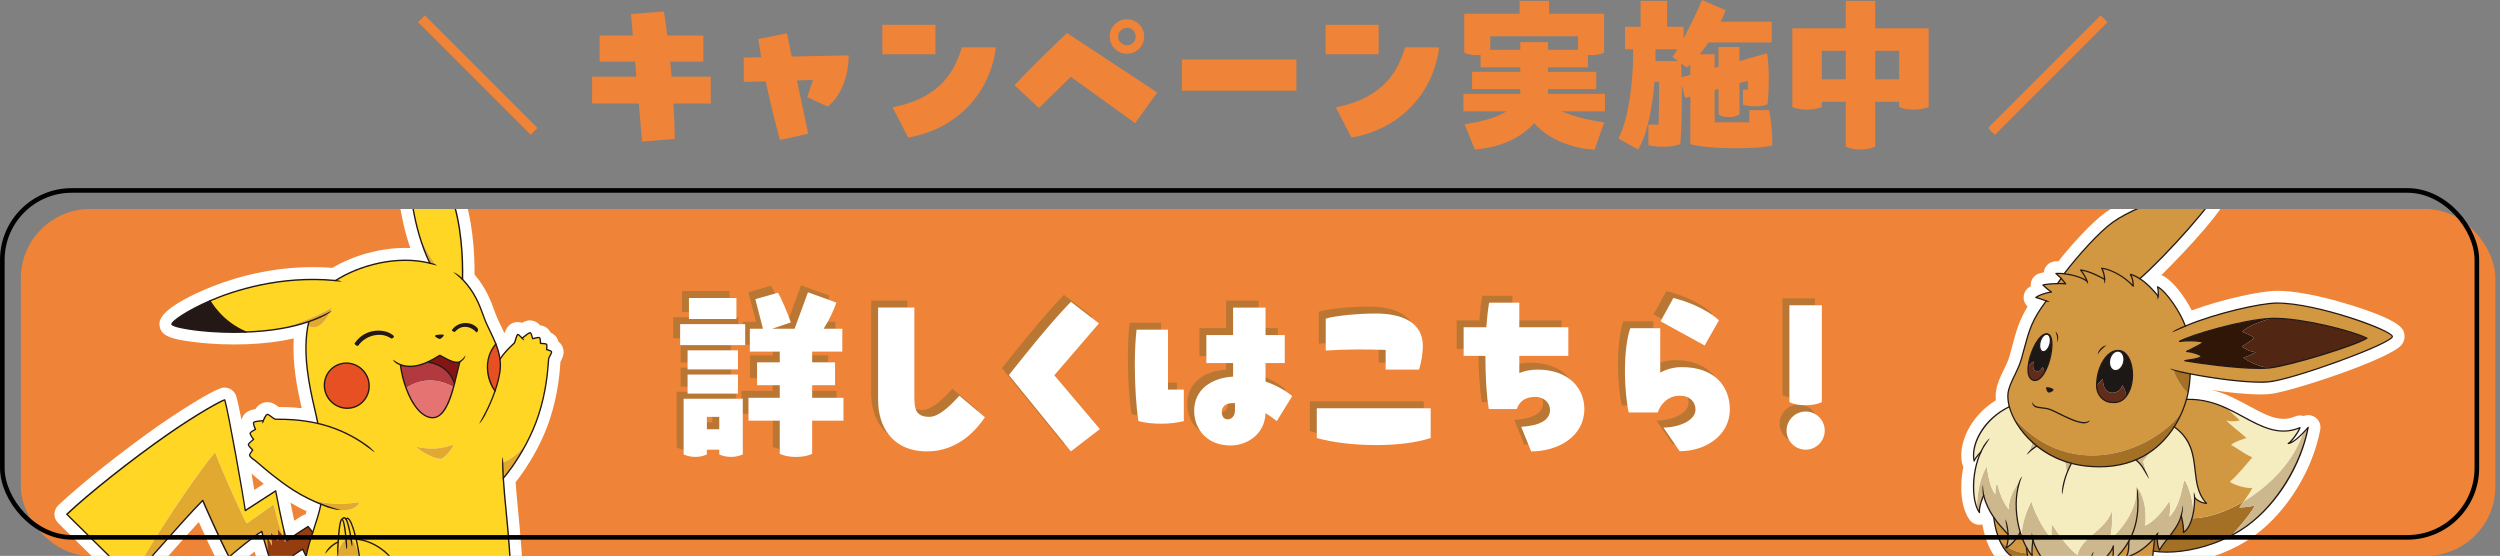<?xml version="1.0" encoding="UTF-8"?>
<svg xmlns="http://www.w3.org/2000/svg" xmlns:xlink="http://www.w3.org/1999/xlink" viewBox="0 0 720.67 160.24">
  <rect x="0" y="0" width="720.67" height="160.24" fill="#808080" stroke="none"/>
  <defs>
    <style>
      .cls-1, .cls-2 {
        fill: none;
      }

      .cls-3 {
        fill: #f5ecc0;
      }

      .cls-4 {
        fill: #a47026;
      }

      .cls-5 {
        mix-blend-mode: multiply;
        opacity: .75;
      }

      .cls-6 {
        fill: #953d0e;
      }

      .cls-7 {
        fill: #ffd624;
      }

      .cls-8 {
        fill: #e47372;
      }

      .cls-2 {
        stroke: #000;
        stroke-width: 1.33px;
      }

      .cls-2, .cls-9 {
        stroke-miterlimit: 10;
      }

      .cls-10 {
        isolation: isolate;
      }

      .cls-11 {
        fill: #e2a930;
      }

      .cls-12 {
        fill: #e75023;
      }

      .cls-13 {
        fill: #a87332;
      }

      .cls-14 {
        fill: #b23a3e;
      }

      .cls-15 {
        fill: #231815;
      }

      .cls-16 {
        fill: #cdb78c;
      }

      .cls-17 {
        fill: #fff;
      }

      .cls-18 {
        fill: #1c1815;
      }

      .cls-19 {
        fill: #622c1a;
      }

      .cls-20 {
        fill: #301606;
      }

      .cls-21, .cls-9 {
        fill: #ef8337;
      }

      .cls-22 {
        fill: #512713;
      }

      .cls-9 {
        stroke: #ef8337;
        stroke-width: 1.34px;
      }

      .cls-23 {
        fill: #851415;
      }

      .cls-24 {
        fill: #d19841;
      }

      .cls-25 {
        fill: #c56e28;
      }

      .cls-26 {
        clip-path: url(#clippath);
      }
    </style>
    <clipPath id="clippath">
      <rect class="cls-1" x="7.33" y="60.24" width="713.33" height="100" rx="20" ry="20"/>
    </clipPath>
  </defs>
  <g class="cls-10">
    <g id="_レイヤー_2" data-name="レイヤー 2">
      <g id="logo_text" data-name="logo+text">
        <g>
          <g>
            <rect class="cls-21" x="6.01" y="60.24" width="713.33" height="100" rx="20" ry="20"/>
            <g class="cls-26">
              <g>
                <path class="cls-17" d="M127.2,211.51c-.15,0-.38-.02-.52-.04-.2-.03-.41-.07-.6-.13-2.84-.31-3.93-3.48-5.69-9.27-.86-2.83-1.67-5.86-2.15-7.8-1.42-.94-2.56-1.85-3.45-2.55-.47-.37-.87-.69-1.24-.95-1.71-1.22-5.68-2.2-8.88-2.99-1.14-.28-2.21-.54-3.2-.82-6.17-1.69-14.24-7.18-16.69-17.09-.41-1.67-.6-3.42-.57-5.28-1.27.91-2.46,1.79-3.11,2.33-.65.52-1.44.8-2.24.8-.28,0-.6-.04-.87-.11-1.09-.28-1.99-1.06-2.41-2.1-.51-1.25-1.15-3.1-1.89-5.49-.11-.34-.21-.69-.31-1.03-2.16,1.7-4.38,3.56-5.04,4.15-.64.57-1.48.89-2.35.89-.21,0-.46-.02-.67-.06-1.03-.18-1.94-.85-2.45-1.81-1.72-3.23-3.97-8.1-5.57-11.67-2.8,3.04-6.27,6.95-9.25,10.31-5.15,5.8-7.02,7.89-7.84,8.58-.65.54-1.45.83-2.28.83-.93,0-1.8-.36-2.47-1-4.05-3.97-17.41-17.16-18.74-18.48-.66-.65-1.04-1.58-1.03-2.53,0-.96.42-1.89,1.11-2.54,6.38-6.06,19.02-16.08,29.37-23.29,3.17-2.21,15.58-10.48,18.34-10.65.07,0,.14,0,.2,0,1.51,0,2.86.96,3.35,2.39.32.94.89,3.57,1.56,6.94.1-.41.27-.83.53-1.23.68-1.01,1.73-1.61,3.46-1.89.62-.93,1.52-1.77,2.92-1.97.16-.02.38-.04.53-.04,1.44,0,2.45.78,3.27,1.4,0,0,0,0,0,0,1.3,0,3.67.02,6.64.36-1.2-5.25-2.77-12.75-2.28-20.12-4.14.94-8.74,1.5-13.75,1.68-.01,0-.03,0-.04,0-1.18.04-2.32.06-3.41.06-5.48,0-9.87-.47-12.01-.75-6.16-.8-9.16-1.72-9.49-4.72-.12-1.12-.5-4.51,13.07-10.37,5.59-2.41,17.06-6.46,31.07-6.46,1.9,0,3.8.07,5.68.22,6.05-3.61,13.8-5.75,20.96-5.75.5,0,1,.01,1.5.03-3.28-9.52-3.96-19.09-4.04-24.44-.21-13.16,2.14-13.71,3.86-14.1.25-.06.58-.09.83-.09,1.94,0,3.86,1.21,7.42,7.26,2.42,4.1,4.82,9.21,6.77,14.38,3.24,8.6,3.74,18.68,3.69,24.64,3.35,3.9,4.73,7.67,5.85,10.75l.18.49c.36,1.02.91,2.17,1.5,3.38.36.75.73,1.51,1.09,2.31.49-1.42,1.29-2.94,3.32-3.21.14-.02.33-.03.48-.03.47,0,.88.08,1.26.22.78-.46,1.5-.7,2.29-.7.42,0,.94.1,1.33.26.68.27,1.18.68,1.56,1.15.73.07,1.38.32,1.95.74.52.39.88.87,1.13,1.39.31.12.58.28.83.46.8.58,1.21,1.34,1.4,2.1.59.46,1.11,1.1,1.36,2,.44,1.62-.28,2.92-.71,3.7-.02.03-.04.06-.05.1,0,.11-.02.24-.03.38-.17,2.44-.63,8.91-3.02,16.17-.97,2.95-2.27,5.97-3.88,8.97-2.29,4.29-4.6,7.47-6.01,9.24.18,2.53.45,5.35.74,8.32.63,6.58,1.35,14.05,1.27,20.38-.07,5.14-.88,12.6-4.32,18.96-2.97,5.48-7.37,9.09-12.84,10.56-.05,3.88-.5,10.54-2.9,12.79-.44.41-.95.72-1.49.92-.6.35-1.27.53-1.96.53ZM83.74,144.93c.33,1.67.71,3.51,1.08,5.18,1.18-.77,2.09-1.35,2.11-1.36.35-.22.75-.38,1.16-.47.09-.3.18-.61.27-.91-1.4-.65-2.98-1.47-4.61-2.45ZM72.5,136.51c.3,1.71.58,3.31.81,4.72,1.01-.66,1.98-1.28,2.73-1.76-1.44-1.16-2.66-2.2-3.54-2.96Z"/>
                <g>
                  <g>
                    <path class="cls-7" d="M70.69,147.15c-.25-2.34-4.93-28.97-5.93-31.9-.65.04-7.78,3.92-16.53,10.02-10.27,7.15-22.75,17.06-28.97,22.96,1.25,1.25,14.53,14.36,18.7,18.45,5.76-10.69,18.2-29.47,24.05-36.32,1.92,5.26,7.77,18.2,9.1,20.54,2.09-1.5,7.77-5.51,7.77-5.51,0,0,1.27,5.29,2.5,8.8l.21.28.02-2.56c-.85-3.64-1.75-8.45-2.15-10.45,0,0-5.84,3.76-8.77,5.68Z"/>
                    <path class="cls-7" d="M158.98,101.42c-.09-.33-1.41-.64-1.41-.64,0,0,.21-1.37-.02-1.53-.32-.24-1.74-.25-1.74-.25,0,0-.02-1.44-.27-1.63s-1.4.13-1.99.29c-.18-.64-.39-1.6-.7-1.73s-2.31,1.56-2.31,1.56c-.54-.55-1.05-1.11-1.27-1.08-.29.04-.75,2-.93,2.38s-2.4,1.97-4.2,4.76c.09.66.13,1.33.12,2.02-.04,1.98-.65,4.55-1.54,7.14-2.32-3.13-3.57-9.14.24-13.54-1.09-2.79-2.59-5.29-3.37-7.54-1.25-3.42-2.5-7.18-6.26-11.11.04-1.91.39-14.52-3.45-24.73-5.13-7.2-12.04-8.75-12.04-8.75.09,5.95.89,13.65,3.13,21.12,1.43,3.22,3.15,6.4,4.75,8.22-.6-.2-1.21-.37-1.82-.53-10.31-2.55-21.24,1.19-27.15,5.02-14.69-1.4-27.63,2.15-36.22,5.86,0,0,3.15,6,10.35,8.99,3.36-.12,6.85-.43,10.26-1.03,4.75-1.4,12.68-4.58,14.68-6.25-1.91,4.54-4.36,7.03-7.05,5.43-2.09,10.61,1.92,23.02,2.84,28.19-6.49-1.5-11.68-1.11-12.28-1.22-.63-.19-1.82-1.44-2.25-1.38s-.88,1.13-1.19,1.82c-.31,0-2.5.13-2.76.5-.25.38.54,1.99.54,1.99,0,0-1.38.65-1.55,1.1-.1.26.61,1.36,1,1.78-.28.21-1.42,1.11-1.5,1.47-.09.38,1.25,1.59,1.25,1.59,0,0-.9,1.14-.9,1.45,0,.47.98,1.19,1.49,1.5.48.3,5.47,4.99,11.08,8.58,1.58,1.01,3.2,1.89,4.75,2.64,8.13,2.53,14.18.64,14.24.88.14.56-1.97,3.1-6.47,2.06-1.08-.26-2.68-.76-4.56-1.51-.48,2.55-1.43,5.28-2.35,8.11-.73,2.25-1.45,4.57-1.9,6.91-.15.76-.27,1.53-.35,2.29,1.17,2.14,3.08,4.49,4.65,4.26,1.69-.21,3.79-4.8,4.77-7.54.13-3.01.5-9.83,1.32-9.64.41-.67.79-.57,1.13-.03,1.09-1.7,2.98,4.64,3.91,11.01,4.65-.07,7.95,6.41,10.43,10.78,7.05,12.42,21.79,17.25,29.56,12.83,2.42-4.85,3.44-10.85,3.52-16.62.13-9.42-1.59-21.46-2.09-29.81-.1-1.7-.16-3.24-.13-4.57,2.16-.73,4.66-2.65,6.65-5.18,1.35-2.53,2.64-5.37,3.64-8.41,2.76-8.39,2.78-15.62,2.94-16.34.15-.63.92-1.54.81-1.96ZM103.26,116.83c-3.06,1.78-7.02.7-8.84-2.43-1.82-3.12-.81-7.1,2.26-8.88,3.06-1.78,7.02-.7,8.84,2.43,1.82,3.12.81,7.1-2.26,8.88ZM112.87,97.4c-1.66-1.06-3.26-1.23-4.79-.97-1.69.28-3.66,1.21-4.97,3.09-.25,0-.63-.3-.7-.46,2.98-4.46,8.79-4.17,10.93-2.1.03.09-.28.5-.47.44ZM127.73,96.66c0,.18-.83.86-.91.86-.17,0-1.19-.51-1.2-.65-.03-.17,2.12-.3,2.12-.21ZM126.97,132.29c-3.21-.21-7.97-3.8-6.61-3.43,6.57,1.43,10.15-.96,10.29-.56.16.49-2.47,4.07-3.68,3.99ZM131.02,110.57c-.09.34-.18.69-.27,1.04-1.17,4.32-2.95,8.8-6.01,8.8s-5.98-3.89-7.68-8.57c-.79-2.17-1.35-4.51-1.62-6.71,2.75,1.07,5.68.23,7.88-.78,1.92-.88,3.28-1.9,3.49-1.91,1.06.5,4.26,2.66,5.75,1.84-.22.85-.85,3.57-1.53,6.29ZM137.42,95.61c-1.88-2.04-4.66-2.17-6.38-.13-.16.03-.56-.28-.56-.28,1.94-2.66,5.78-2.25,7.13-.31.06.16,0,.38-.19.72Z"/>
                    <path class="cls-11" d="M120.96,68.16c.79,2.62,1.75,5.21,2.93,7.69.61.15,1.21.33,1.82.53-1.59-1.82-3.32-4.99-4.75-8.22Z"/>
                    <path class="cls-15" d="M118.95,36.44c-.56.13-1.22,4.41-1.12,10.6,0,0,6.9,1.54,12.04,8.75-4.4-11.69-9.83-19.6-10.92-19.35Z"/>
                    <path class="cls-15" d="M60.53,86.73c-6.93,2.99-11.03,6.07-10.96,6.73.1.86,9.96,2.67,21.31,2.26-7.2-2.99-10.35-8.99-10.35-8.99Z"/>
                    <path class="cls-11" d="M81.14,94.7c2.72-.47,5.39-1.12,7.89-1.99-.09.39-.18.78-.25,1.17,2.69,1.6,5.13-.89,7.05-5.43-2,1.67-9.94,4.84-14.68,6.25Z"/>
                    <path class="cls-25" d="M81.38,154.2c.27.77.54,1.45.79,1.97l.54-.33c-.32-.77-.71-2.21-1.1-3.92l-.02,2.56-.21-.28Z"/>
                    <path class="cls-7" d="M99.75,149.69c-.34-.54-.72-.64-1.13.03-.81-.19-1.19,6.64-1.32,9.64.58-1.76,2-4.37,3.26-4.3,1.25.07,2.43,2.75,3.1,5.64-.93-6.37-2.82-12.71-3.91-11.01Z"/>
                    <path class="cls-6" d="M88.81,151.74s-4.09,2.59-6.1,4.09l-.54.33c-.25-.52-.52-1.21-.79-1.97l-1.42-1.91.19,3.57-2.19-2.57.44,4.01-1.44-2.94.14,4.63c.59,1.91,1.24,3.88,1.78,5.2,1.84-1.5,7.1-5.18,8.35-5.93l1.01,2.09c.45-2.34,1.17-4.65,1.9-6.91l-1.33-1.69Z"/>
                    <path class="cls-23" d="M126.8,102.44c-.2.01-1.57,1.03-3.49,1.91,4.99.84,6.95,3.9,7.7,6.22.68-2.72,1.31-5.43,1.53-6.29-1.49.82-4.69-1.35-5.75-1.84Z"/>
                    <path class="cls-8" d="M117.05,111.84c1.71,4.68,4.47,8.57,7.68,8.57s4.84-4.49,6.01-8.8c-4.24-2.48-9.16-2.76-13.69.24Z"/>
                    <path class="cls-14" d="M123.31,104.35c-2.2,1.01-5.14,1.85-7.88.78.27,2.2.83,4.54,1.62,6.71,4.53-2.99,9.45-2.72,13.69-.24.09-.35.18-.69.27-1.04-.75-2.32-2.71-5.37-7.7-6.22Z"/>
                    <path class="cls-11" d="M97.06,146.84c4.49,1.04,6.61-1.49,6.47-2.06-.06-.24-6.12,1.65-14.24-.88,1.12.54,2.21,1.02,3.21,1.42,1.88.75,3.49,1.26,4.56,1.51Z"/>
                    <path class="cls-11" d="M78.88,145.4s-5.68,4.01-7.77,5.51c-1.34-2.34-7.18-15.28-9.1-20.54-5.84,6.85-18.29,25.63-24.05,36.32,1.59-1.34,15.45-17.53,20.46-22.46.42,1,4.84,11.1,7.6,16.28.75-.67,6.76-5.76,9.43-7.35.05.35.78,3.02,1.64,5.82l-.14-4.63,1.44,2.94-.44-4.01,2.19,2.57-.19-3.57,1.42,1.91c-1.24-3.51-2.5-8.8-2.5-8.8Z"/>
                    <path class="cls-11" d="M114.09,171.48c-2.48-4.37-5.78-10.85-10.43-10.78-.67-2.89-1.85-5.57-3.1-5.64-1.25-.07-2.68,2.54-3.26,4.3-.98,2.73-3.08,7.33-4.77,7.54-1.57.23-3.47-2.12-4.65-4.26-.23,2.14-.18,4.27.34,6.39,1.98,8.02,8.37,12.93,14.19,14.53,4.26,1.17,10.27,2.25,13.19,4.34,1.32.95,3.1,2.58,5.73,4.16.49,2.19,2.69,10.6,4.2,14.16.62-3.3,2.55-7.03,4.46-9.56.01-.95,0-1.75-.04-2.3,6.66-.76,11.02-4.72,13.68-10.05-7.77,4.42-22.51-.41-29.56-12.83Z"/>
                    <path class="cls-11" d="M144.95,133.31c-.02,1.34.03,2.88.13,4.57,1.55-1.81,4.13-5.29,6.51-9.75-1.99,2.53-4.49,4.45-6.65,5.18Z"/>
                    <path class="cls-12" d="M144.13,103.55c-.2-1.53-.64-2.99-1.19-4.38-3.81,4.4-2.56,10.41-.24,13.54.89-2.59,1.51-5.16,1.54-7.14.01-.69-.03-1.36-.12-2.02Z"/>
                    <path class="cls-12" d="M96.68,105.52c-3.06,1.78-4.07,5.76-2.26,8.88,1.82,3.12,5.78,4.21,8.84,2.43,3.06-1.78,4.07-5.76,2.26-8.88-1.82-3.12-5.78-4.21-8.84-2.43Z"/>
                    <path class="cls-15" d="M102.41,99.06c.06.16.44.46.7.46,1.32-1.88,3.28-2.8,4.97-3.09,1.53-.26,3.13-.09,4.79.97.19.06.5-.34.47-.44-2.14-2.07-7.95-2.37-10.93,2.1Z"/>
                    <path class="cls-15" d="M137.6,94.89c-1.35-1.94-5.19-2.36-7.13.31,0,0,.41.31.56.28,1.72-2.04,4.5-1.9,6.38.13.19-.34.25-.56.19-.72Z"/>
                    <path class="cls-15" d="M125.61,96.86c.01.14,1.03.65,1.2.65.09,0,.91-.68.91-.86,0-.09-2.15.04-2.12.21Z"/>
                    <path class="cls-11" d="M130.65,128.29c-.13-.4-3.72,1.99-10.29.56-1.37-.37,3.39,3.22,6.61,3.43,1.2.08,3.84-3.51,3.68-3.99Z"/>
                  </g>
                  <g>
                    <path class="cls-15" d="M67.55,95.98c-5.2,0-9.36-.43-11.58-.72-1.53-.2-6.51-.92-6.61-1.78-.11-.95,4.71-4.19,11.08-6.94,6.62-2.86,20.14-7.42,36.31-5.87.11.01.19.11.18.22-.01.11-.11.19-.22.18-16.08-1.53-29.53,3-36.12,5.84-6.9,2.98-10.74,5.93-10.84,6.52.48.69,9.74,2.5,21.1,2.09,6.97-.25,13.06-1.26,18.09-3,1.1-.38,2.15-.8,3.14-1.25.1-.05.22,0,.27.1.05.1,0,.22-.1.27-1,.45-2.06.88-3.17,1.26-5.07,1.76-11.2,2.77-18.21,3.02-1.15.04-2.26.06-3.33.06h0Z"/>
                    <path class="cls-15" d="M96.74,81.07c-.07,0-.13-.03-.17-.09-.06-.09-.03-.22.06-.28,6.57-4.25,17.56-7.46,27.31-5.04.11.03.17.14.15.24-.03.11-.14.17-.24.15-9.64-2.39-20.5.79-27,4.99-.03.02-.07.03-.11.03h0Z"/>
                    <path class="cls-15" d="M70.88,95.93s-.05,0-.08-.02c-7.19-2.99-10.42-9.03-10.45-9.09-.05-.1-.01-.22.08-.27.1-.05.22-.01.27.08.03.06,3.21,5.97,10.25,8.9.1.04.15.16.11.26-.03.08-.11.12-.19.12h0Z"/>
                    <path class="cls-15" d="M133.32,80.72h0c-.11,0-.2-.09-.2-.2v-.13c.12-5.44-.17-15.86-3.43-24.52-4.56-12.12-9.86-19.41-10.68-19.23-.38.25-1.06,4.05-.96,10.41.1,6.19,1.01,18.16,6.04,28.73.05.1,0,.22-.09.27-.1.05-.22,0-.27-.09-5.06-10.64-5.98-22.67-6.08-28.9-.08-5.04.39-10.6,1.28-10.8,1.39-.33,6.94,8.28,11.15,19.47,3.28,8.73,3.58,19.21,3.46,24.67v.13c0,.11-.09.2-.2.2h0Z"/>
                    <path class="cls-15" d="M129.87,55.99c-.06,0-.12-.03-.16-.08-5.03-7.05-11.85-8.65-11.92-8.67-.11-.02-.18-.13-.15-.24.02-.11.13-.18.24-.15.07.02,7.04,1.64,12.16,8.83.06.09.04.22-.05.28-.04.03-.08.04-.12.04h0Z"/>
                    <path class="cls-15" d="M91.62,122.27c-.1,0-.18-.07-.2-.17-.18-1.03-.49-2.35-.84-3.88-1.45-6.26-3.88-16.75-1.74-25.56.03-.11.13-.17.24-.15.11.03.17.13.15.24-2.12,8.72.29,19.14,1.74,25.37.36,1.54.66,2.86.85,3.9.02.11-.05.21-.16.23-.01,0-.02,0-.04,0h0Z"/>
                    <path class="cls-15" d="M139.95,119.31s-.06,0-.09-.02c-.1-.05-.14-.17-.08-.27,1.02-1.94,1.99-4.2,2.74-6.38.97-2.82,1.5-5.26,1.53-7.08.01-.65-.03-1.32-.12-1.99-.18-1.35-.56-2.77-1.17-4.34-.52-1.33-1.13-2.59-1.72-3.81-.64-1.32-1.24-2.56-1.65-3.74l-.18-.49c-1.17-3.2-2.49-6.84-6.04-10.55-.08-.08-.07-.21,0-.28.08-.08.21-.07.28,0,3.61,3.77,4.94,7.45,6.12,10.69l.18.49c.4,1.16,1,2.39,1.63,3.7.59,1.22,1.21,2.49,1.74,3.84.62,1.6,1.02,3.05,1.2,4.43.09.69.13,1.38.12,2.05-.04,2.34-.87,5.21-1.56,7.2-.76,2.19-1.74,4.48-2.77,6.43-.04.07-.11.11-.18.11h0Z"/>
                    <path class="cls-15" d="M142.71,112.91c-.06,0-.12-.03-.16-.08-2.61-3.53-3.41-9.56.25-13.8.07-.08.2-.09.28-.02.08.07.09.2.02.28-3.95,4.57-2.24,10.58-.23,13.29.07.09.05.21-.04.28-.04.03-.08.04-.12.04h0Z"/>
                    <path class="cls-15" d="M144.13,103.75s-.07-.01-.11-.03c-.09-.06-.12-.18-.06-.28,1.28-1.98,2.78-3.39,3.59-4.14.28-.26.56-.52.6-.6.06-.11.15-.43.25-.76.39-1.28.56-1.69.83-1.72.28-.04.6.28,1.2.89.08.08.16.16.24.25.08.08.08.21,0,.28-.08.08-.21.08-.28,0-.08-.08-.16-.17-.24-.25-.29-.29-.67-.69-.84-.76-.15.19-.39.99-.52,1.43-.12.38-.21.68-.28.82-.07.14-.26.32-.69.72-.8.74-2.28,2.13-3.53,4.07-.04.06-.1.09-.17.09h0Z"/>
                    <path class="cls-15" d="M94.53,145.87c-.63-.22-1.29-.47-1.96-.73-1.95-.78-4.91-2.11-7.93-4.04l-.22.34c3.04,1.94,6.03,3.29,7.99,4.08.67.27,1.34.52,1.98.74.02,0,.04.01.07.01.08,0,.16-.05.19-.13.04-.1-.02-.22-.12-.25Z"/>
                    <path class="cls-15" d="M84.53,141.46s-.07-.01-.11-.03c-4.32-2.76-8.22-6.13-10.09-7.75-.5-.43-.89-.77-.99-.83-.37-.23-1.59-1.04-1.58-1.67,0-.3.52-1.02.83-1.43-.53-.5-1.27-1.27-1.17-1.66.1-.4,1.03-1.16,1.41-1.46-.34-.44-1.04-1.45-.9-1.82.16-.42,1.05-.91,1.47-1.12-.27-.58-.69-1.63-.44-2.01.35-.53,2.9-.59,2.92-.59.11,0,.2.09.2.2s-.09.2-.2.2c-.64,0-2.41.18-2.59.41-.1.15.17,1,.55,1.79.02.05.03.1,0,.15-.02.05-.05.09-.1.11-.54.26-1.35.73-1.45.99-.01.19.55,1.12.96,1.58.04.04.06.1.05.15,0,.06-.03.11-.08.14-.53.4-1.38,1.14-1.43,1.36,0,.16.55.82,1.19,1.4.08.07.09.19.02.27-.41.52-.85,1.18-.86,1.33,0,.26.59.83,1.39,1.33.12.07.41.32,1.04.87,1.87,1.61,5.75,4.96,10.05,7.71.09.06.12.18.06.28-.04.06-.1.09-.17.09Z"/>
                    <path class="cls-15" d="M75.76,121.09l.03-.08c.42-.95.79-1.67,1.26-1.74.31-.04.7.24,1.31.71.37.28.78.6,1.03.67.09.01.45.02.91.02,1.86,0,6.22.01,11.36,1.2.55.13,1.09.26,1.63.41,5.14,1.4,9.14,3.7,11.59,5.37.09.06.11.19.05.28-.06.09-.19.12-.28.05-2.43-1.66-6.38-3.93-11.47-5.32-.53-.14-1.07-.28-1.61-.41-5.09-1.18-9.42-1.19-11.27-1.19-.53,0-.86,0-1-.03-.35-.1-.75-.41-1.18-.74-.32-.24-.85-.66-1.01-.63-.29.04-.72,1-.95,1.51l-.09.19c-.03.07-.1.12-.18.12"/>
                    <path class="cls-15" d="M114.79,104.62c-.1-.05-.22-.01-.27.08-.05.1-.01.22.08.27.24.13.5.24.75.34l.15-.37c-.24-.09-.48-.2-.71-.32Z"/>
                    <path class="cls-15" d="M131.02,110.77c-.08,0-.16-.05-.19-.14-.75-2.32-2.67-5.26-7.55-6.08-.11-.02-.18-.12-.16-.23.02-.11.12-.18.23-.16,5.07.86,7.07,3.93,7.86,6.35.03.11-.02.22-.13.25-.02,0-.04,0-.06,0h0Z"/>
                    <path class="cls-15" d="M100.08,117.89c-2.38,0-4.62-1.3-5.84-3.38-1.87-3.21-.83-7.32,2.33-9.16.99-.58,2.13-.88,3.28-.88,2.38,0,4.62,1.3,5.84,3.38,1.87,3.21.83,7.32-2.33,9.16-.99.58-2.13.88-3.28.88h0ZM99.85,104.86c-1.08,0-2.14.29-3.08.83-2.96,1.72-3.94,5.59-2.18,8.61,1.14,1.96,3.25,3.19,5.49,3.19,1.08,0,2.14-.29,3.08-.83,2.96-1.72,3.94-5.59,2.18-8.61-1.14-1.96-3.25-3.19-5.49-3.19h0Z"/>
                    <path class="cls-15" d="M124.21,193.22c-.91-.33-1.81-.76-2.76-1.33-1.8-1.08-3.21-2.19-4.34-3.09-.52-.41-.97-.77-1.38-1.06-2.29-1.64-6.47-2.67-10.15-3.58-1.1-.27-2.14-.53-3.1-.79-5.19-1.43-11.99-6.05-14.05-14.38-.62-2.52-.62-5.33.01-8.59.47-2.4,1.22-4.81,1.9-6.88.12-.36.23-.71.35-1.06.81-2.49,1.58-4.84,2.01-7.08.02-.11-.05-.21-.16-.23-.11-.02-.21.05-.23.16-.42,2.22-1.19,4.55-2,7.03-.12.35-.23.71-.35,1.06-.68,2.08-1.44,4.51-1.91,6.93-.64,3.32-.65,6.19,0,8.77,2.1,8.5,9.04,13.22,14.34,14.67.97.27,2.01.52,3.11.8,3.65.9,7.79,1.92,10.02,3.52.41.29.85.64,1.37,1.05,1.14.9,2.55,2.02,4.38,3.12.97.58,1.89,1.03,2.82,1.37.02,0,.05.01.07.01.08,0,.16-.05.19-.13.04-.1-.02-.22-.12-.26Z"/>
                    <path class="cls-15" d="M129.97,194.56c-.1,0-.19-.08-.2-.18-.01-.11.07-.21.18-.22,5.77-.66,10.2-3.77,13.16-9.23,3.08-5.69,3.8-12.52,3.87-17.24.08-6.12-.62-13.48-1.25-19.97-.34-3.55-.67-6.91-.84-9.82-.05-.8-.08-1.52-.11-2.2,0-.11.08-.2.19-.21.11,0,.2.08.21.19.02.67.06,1.39.11,2.19.18,2.91.5,6.26.84,9.81.63,6.5,1.34,13.87,1.25,20.01-.06,4.77-.8,11.66-3.92,17.42-3.02,5.59-7.55,8.76-13.46,9.44,0,0-.02,0-.02,0h0Z"/>
                    <path class="cls-15" d="M98.67,149.52c-.07-.02-.18-.02-.3.07-.19.14-.77.58-1.16,7.78,0,.11.08.2.19.21,0,0,0,0,.01,0,.11,0,.19-.08.2-.19.35-6.37.84-7.32.98-7.46.35.36.83,3.31,1.06,6.58,0,.11.11.19.21.19.11,0,.19-.1.19-.21-.11-1.58-.55-6.76-1.38-6.95Z"/>
                    <path class="cls-15" d="M101.26,155.89c-.1,0-.18-.07-.2-.17-.5-3.18-.98-5.12-1.48-5.92-.14-.22-.27-.35-.38-.35s-.26.13-.41.37c-.06.09-.18.12-.28.06-.09-.06-.12-.18-.06-.28.24-.38.48-.56.75-.56h0c.26,0,.5.18.72.54.53.85,1.03,2.84,1.54,6.07.02.11-.06.21-.17.23-.01,0-.02,0-.03,0h0Z"/>
                    <path class="cls-15" d="M104.08,162.34c-.61-5.14-2.31-12.77-3.81-13.12-.18-.04-.45-.01-.69.36-.06.09-.03.22.06.28.09.06.22.03.28-.06.14-.21.23-.19.26-.18.93.21,2.7,5.96,3.5,12.78.73,6.18.82,13.72-.29,15.12-.09.12-.19.18-.29.19-.55.06-1.55-.59-3.15-4.05-.05-.1-.16-.14-.27-.1-.1.05-.14.17-.1.27,1.33,2.88,2.46,4.29,3.44,4.29.04,0,.08,0,.11,0,.21-.02.39-.14.56-.34,1.39-1.75.97-10.38.37-15.41Z"/>
                    <path class="cls-15" d="M95.08,157.61c-.08.08-.09.2,0,.28.08.08.2.08.28,0,.62-.58,1.31-1.05,2.06-1.41l.04-.46c-.87.39-1.67.91-2.38,1.57Z"/>
                    <path class="cls-15" d="M111.17,158.98c-2.62-2.26-5.67-3.53-8.56-3.77l.1.41c2.77.25,5.69,1.49,8.2,3.66.04.03.08.05.13.05.06,0,.11-.02.15-.07.07-.08.06-.21-.02-.28Z"/>
                    <path class="cls-15" d="M37.96,166.89c-.05,0-.1-.02-.14-.06-4.02-3.94-17.37-17.12-18.7-18.45-.04-.04-.06-.09-.06-.14,0-.05.02-.11.06-.14,6.29-5.97,18.76-15.85,29-22.98,8.71-6.07,15.92-10.01,16.63-10.05.09,0,.17.05.2.14,1,2.93,5.37,27.82,5.9,31.62,2.97-1.94,8.44-5.47,8.5-5.5.06-.04.13-.04.19-.02.06.03.11.08.12.15.08.42.19.96.31,1.59.46,2.38,1.17,5.98,1.84,8.85.4,1.69.73,2.91,1,3.64,2.05-1.51,5.86-3.92,5.9-3.94.09-.06.2-.04.26.05l1.33,1.69c.07.09.05.21-.03.28-.09.07-.21.05-.28-.03l-1.22-1.55c-.76.48-4.17,2.67-5.93,3.99-.05.04-.11.05-.17.03-.06-.02-.11-.06-.13-.12-.29-.71-.67-2.03-1.11-3.95-.67-2.88-1.38-6.48-1.84-8.86-.1-.49-.18-.93-.25-1.3-1.14.74-5.97,3.84-8.52,5.52-.06.04-.13.04-.2.01-.06-.03-.11-.09-.11-.16-.23-2.19-4.77-28.04-5.86-31.68-1.17.41-7.82,4.05-16.28,9.95-10.14,7.06-22.47,16.83-28.8,22.8,1.93,1.92,14.37,14.2,18.42,18.17.9-.85,3.89-4.22,7.32-8.08,4.54-5.12,10.19-11.49,12.99-14.25.05-.05.11-.07.18-.05.07.01.12.06.15.12.31.74,4.67,10.73,7.47,16.04,1.21-1.04,6.74-5.7,9.27-7.2.06-.03.13-.04.19,0,.06.03.1.09.11.15.05.32.75,2.93,1.63,5.79.45,1.47,1.1,3.49,1.68,4.93,1.98-1.58,6.91-5.02,8.16-5.77.05-.03.11-.04.16-.02.05.02.1.05.12.1l1.01,2.09c.05.1,0,.22-.09.27-.1.05-.22,0-.27-.09l-.92-1.89c-1.55.97-6.41,4.38-8.14,5.8-.05.04-.11.05-.18.04-.06-.02-.11-.06-.14-.12-.6-1.47-1.31-3.65-1.79-5.22-.74-2.4-1.38-4.72-1.58-5.56-2.66,1.66-8.19,6.32-9.16,7.18-.05.04-.11.06-.17.05-.06-.01-.11-.05-.14-.1-2.62-4.91-6.7-14.2-7.49-16.03-2.86,2.85-8.34,9.03-12.77,14.02-3.79,4.27-6.78,7.64-7.49,8.24-.04.03-.08.05-.13.05h0Z"/>
                    <path class="cls-15" d="M126.81,97.72c-.17,0-1.38-.51-1.4-.84,0-.05.02-.12.05-.16.22-.27,1.96-.29,1.98-.29.27,0,.36.02.43.09.04.04.06.1.06.15,0,.29-.92,1.05-1.11,1.05h0ZM126.01,96.94c.25.15.63.33.78.37.12-.07.39-.3.57-.48-.43,0-1.01.06-1.35.11h0Z"/>
                    <path class="cls-15" d="M99.65,156.5c.03.35.11,1.56.25,1.85.23-.28.2-1.23.15-1.88l-.4.03Z"/>
                    <path class="cls-15" d="M101.06,155.72c.09.52.27,1.58.43,1.82.17-.45.03-1.41-.03-1.88l-.4.06Z"/>
                    <path class="cls-15" d="M95.08,157.61c-.46.41-1.24,1.29-1.31,2.04.51-.64.92-1.1,1.58-1.74l-.27-.29Z"/>
                    <path class="cls-15" d="M97.2,157.37c-.05.81-.08,2.51.22,3.2.15-1.01.15-2.22.18-3.18l-.4-.02Z"/>
                    <path class="cls-15" d="M110.91,159.29c.76.68,1.39,1.27,2.1,2.01-.23-.82-1.19-1.76-1.84-2.31l-.26.3Z"/>
                    <path class="cls-15" d="M94.53,145.87c1.21.42,2.5.83,3.7,1.16-1.24.05-2.97-.49-3.83-.78l.13-.38Z"/>
                    <path class="cls-15" d="M114.79,104.62c-.48-.26-1.09-.65-1.49-.96.16.62.91,1.1,1.3,1.31l.19-.35Z"/>
                    <path class="cls-15" d="M124.73,120.61c-2.94,0-5.89-3.25-7.87-8.7-.79-2.18-1.36-4.52-1.63-6.76,0-.07.02-.14.08-.18.06-.04.13-.05.2-.03,2.17.84,4.77.58,7.73-.77,1.18-.54,2.13-1.12,2.76-1.51.52-.32.68-.41.8-.42.03,0,.07,0,.1.02.21.1.49.25.81.43,1.36.76,3.64,2.02,4.75,1.41.07-.04.16-.03.22.02.06.05.09.13.07.21-.09.36-.26,1.04-.47,1.91-.3,1.24-.67,2.79-1.07,4.37-.09.34-.18.69-.27,1.04-1.04,3.84-2.81,8.95-6.2,8.95ZM115.67,105.43c.28,2.11.83,4.3,1.57,6.35,1.92,5.28,4.73,8.44,7.49,8.44,2.34,0,4.24-2.83,5.82-8.66.09-.35.18-.69.27-1.03.4-1.58.77-3.12,1.07-4.37.15-.63.28-1.16.37-1.55-1.35.33-3.45-.84-4.76-1.56-.28-.16-.53-.3-.72-.39-.11.05-.35.2-.59.35-.64.39-1.6.98-2.8,1.53-2.92,1.34-5.52,1.64-7.73.9Z"/>
                    <path class="cls-15" d="M132.45,104.11c.65-.36,1.32-1.02,1.7-1.69-.04.95-.85,1.59-1.48,2.03l-.22-.34Z"/>
                    <path class="cls-15" d="M133.17,80.66c-1.09-1.07-1.91-1.73-2.51-2.19,1.06.29,2.13,1.23,2.8,1.91l-.29.28Z"/>
                    <path class="cls-15" d="M123.85,76.05c.81.21,1.72.45,2.22.5-.81-.57-1.9-.85-2.44-.98l.22.47Z"/>
                    <path class="cls-15" d="M96.72,81.07c.68.07,1.32.13,1.78.12-.41-.27-1.25-.43-1.74-.52l-.04.4Z"/>
                    <path class="cls-15" d="M92.11,91.28c.84-.38,2.73-1.29,3.49-1.7-.34.59-2.3,1.6-3.33,2.06l-.17-.36Z"/>
                    <path class="cls-15" d="M150.4,97.62c.25.24.45.48.74.53-.08-.32-.37-.68-.54-.88l-.2.35Z"/>
                    <path class="cls-15" d="M139.78,119.02c-.47.93-1.34,2.45-1.67,3.14.85-.67,1.68-2.31,2.03-2.95l-.35-.19Z"/>
                    <path class="cls-15" d="M144.78,135.7c-.05-1.28-.14-3.18.12-3.98.2.91.23,2.93.28,3.97h-.4Z"/>
                    <path class="cls-15" d="M104.88,127.66c.99.62,2.55,1.81,3.15,2.78-1.09-.81-2.21-1.63-3.38-2.45l.23-.33Z"/>
                    <path class="cls-15" d="M75.75,121.19c-.12.27-.17.77-.09.96.17-.15.29-.5.41-.79l-.32-.18Z"/>
                    <path class="cls-15" d="M103.11,99.71c-.35,0-.79-.36-.88-.58-.02-.06-.02-.13.02-.19,1.37-2.05,3.47-3.32,5.93-3.59,2.08-.22,4.16.35,5.31,1.46.02.02.04.05.05.08.07.2-.16.44-.23.51-.17.17-.35.23-.5.18-.02,0-.03-.01-.04-.02-1.43-.92-2.95-1.23-4.65-.94-1.97.33-3.73,1.42-4.84,3-.04.05-.1.09-.16.09ZM102.65,99.06c.08.08.24.2.36.24,1.17-1.61,3-2.73,5.03-3.06,1.78-.3,3.38.02,4.88.97.05-.03.13-.11.18-.18-1.08-.97-2.98-1.46-4.89-1.26-2.29.25-4.26,1.42-5.56,3.3ZM102.41,99.06h0,0ZM113.14,96.95h0Z"/>
                    <path class="cls-15" d="M137.42,95.81c-.06,0-.11-.02-.15-.06-.93-1.01-2.1-1.55-3.29-1.53-1.06.02-2.05.52-2.79,1.39-.03.03-.07.06-.11.07-.2.04-.51-.15-.73-.32-.09-.07-.1-.19-.04-.28.92-1.27,2.37-1.98,3.96-1.96,1.46.02,2.8.65,3.49,1.66,0,.01.02.03.02.04.11.27-.03.59-.2.89-.03.06-.09.09-.15.1,0,0-.02,0-.02,0ZM134.06,93.82c1.19,0,2.35.51,3.3,1.45.05-.13.08-.23.06-.28-.63-.89-1.84-1.45-3.15-1.46-.02,0-.04,0-.06,0-1.37,0-2.62.59-3.45,1.63.08.05.15.09.2.11.81-.91,1.87-1.42,3.01-1.45.03,0,.06,0,.09,0Z"/>
                    <path class="cls-15" d="M145.08,138.08s-.09-.02-.13-.05c-.08-.07-.09-.2-.02-.28.81-.95,3.68-4.46,6.49-9.71,1.5-2.81,2.72-5.63,3.62-8.38,2.24-6.82,2.68-12.96,2.84-15.27.04-.57.06-.91.1-1.06.07-.3.26-.64.44-.96.18-.33.41-.75.37-.91-.06-.12-.66-.35-1.27-.5-.1-.02-.17-.12-.15-.22.09-.59.11-1.21.05-1.35-.21-.13-1.06-.19-1.61-.2-.11,0-.2-.09-.2-.2,0-.68-.1-1.37-.19-1.48-.13-.07-.73.03-1.78.31h-.04c-.11.04-.21-.02-.24-.13-.03-.1-.06-.22-.09-.33-.1-.37-.31-1.14-.47-1.25-.26.05-1.29.81-2.13,1.51-.08.07-.21.06-.28-.02-.07-.08-.06-.21.02-.28,2.09-1.76,2.41-1.63,2.51-1.59.33.13.5.69.73,1.53.01.05.02.09.04.14,1.07-.28,1.71-.4,1.97-.2.26.19.33,1.01.34,1.6.44.01,1.36.06,1.66.28.2.15.24.67.13,1.54.54.14,1.29.39,1.38.74.09.32-.14.73-.41,1.21-.17.3-.34.61-.4.86-.03.11-.05.48-.09,1-.17,2.32-.6,8.49-2.86,15.36-.91,2.77-2.14,5.61-3.65,8.44-2.82,5.29-5.72,8.83-6.54,9.79-.04.05-.1.07-.15.07Z"/>
                  </g>
                </g>
              </g>
              <g>
                <path class="cls-17" d="M596.54,189.68c-.59,0-1.16-.08-1.7-.24-.57.14-1.15.21-1.74.21-.73,0-1.44-.11-2.12-.32-.29-.09-.57-.21-.84-.34-.13,0-.26.02-.39.02-.51,0-1.03-.08-1.55-.23-2.96-.88-4.92-3.94-4.57-7.11.09-.85.31-1.55.49-2.12.2-.65.37-1.2.4-2.1,0,0-.01,0-.02,0-.18.02-.37.03-.55.03-1.04,0-2.06-.29-2.96-.85-1.7-1.05-2.76-2.92-2.76-4.87,0-1.28.2-2.07.41-2.78q.1-.33.05-.72c-.03-.23-.22-1.21-.36-1.92-.2-1.02-.43-2.18-.6-3.22-.61-.41-1.16-.88-1.66-1.41-3.02-3.25-4.18-7.96-4.61-10.54-.28.07-.58.11-.85.11-1.12,0-2.18-.54-2.84-1.44-2.39-3.26-3.01-9.37-1.8-15.24-.15-.28-.27-.59-.34-.92-1.24-5.56,2.09-13.55,9.71-18.3-.07-.79-.08-1.55,0-2.2.23-2.35,1.27-4.48,2.27-6.55.65-1.34,1.33-2.73,1.69-4.05.27-.96.51-1.85.73-2.68,1.2-4.47,2.03-7.55,4.47-11.54-.54-.49-.93-1.15-1.09-1.89-.27-1.37.27-2.75,1.36-3.55.2-.15.41-.29.64-.43-.03-.34-.01-.69.06-1.04.25-1.21,1.09-2.17,2.25-2.59.31-.11.77-.23,1.45-.34.03-.33.11-.66.23-.98.52-1.3,1.76-2.17,3.16-2.22,0,0,.62-.02.83-.02,4.05-5.11,9.71-11.32,13.68-14.14,7.5-5.33,24.94-11.26,31.1-11.26.62,0,2.49,0,3.8,1.31.77.78,1.17,1.82,1.13,2.95-.16,4.6-13.19,18.38-20.06,25.16.19.06.38.13.54.22,2.87,1.45,6.2,6.04,8.23,9.94,8.7-3.2,19.73-5.6,24.43-5.64h.26c7.46,0,17.69,2.99,21.74,4.28,14.25,4.52,14.62,6.78,14.87,8.27.18,1.05-.1,2.12-.8,3.01-3.17,4.08-32.24,13.69-38.11,14.2-.77.07-1.64.1-2.6.1-4.02,0-9.22-.56-14.02-1.28,1.84.46,3.69,1.11,5.54,1.96,1.84.84,3.6,1.8,5.16,2.64,3.7,2,6.9,3.73,9.97,3.73,1.14,0,2.26-.23,3.42-.72.41-.17.92-.27,1.36-.27.36,0,.72.06,1.06.16.41-.17.86-.25,1.31-.25.5,0,1.07.13,1.52.35,1.43.68,2.23,2.25,1.94,3.82-2.2,11.7-9.57,23.63-18.76,30.4-1.56,1.15-3.26,2.21-5.04,3.16-6.32,3.35-13.79,5.28-20.49,5.28-.22,0-.45,0-.67,0-.02.16-.03.32-.04.48-.32,3.4-.53,5.54-.77,6.56-.22.93-.46,1.65-.75,2.27-1.12,2.42-2.96,4.55-5.06,5.85-1.25.77-2.86,1.24-4.31,1.24-.06,0-.12,0-.18,0-.71.17-1.44.27-2.11.3-.61,1.17-1.58,2.09-2.8,2.62-.73.32-1.55.49-2.37.49-.27,0-.54-.02-.8-.06-.36.09-.72.15-1.04.18-.34,4.14-3.06,5.87-4.01,6.35-.96.48-2.02.74-3.08.74Z"/>
                <g>
                  <g>
                    <path class="cls-24" d="M656.26,87.36c-4.99.05-17.62,3.02-25.89,6.46-.22.09-.32.13-.42.17-1.3-3.87-5.51-10.06-7.99-11.31.14.5.26,1.94.17,2.7,0,0-2.56-3.33-5.27-5.03-.31-.19-.62-.37-.92-.53-.64-.34-1.26-.6-1.82-.71.33.54.53,1.13.65,1.66.18.8.18,1.5.18,1.74-.34-.36-.7-.73-1.09-1.08-2.67-2.49-6.36-3.99-7.99-4.08.47.94.76,1.95.83,3.2,0,0-4.45-2.58-6.93-2.68,1.03,1.24,1.76,2.79,1.86,3.2-1.6-1.13-3.99-1.82-6.6-2.15-.92-.12-1.39-.1-2.36-.07.24.24.79.65,1.5,1.41.65.7,1.3,1.58,1.3,1.58-.73-.08-1.68-.1-2.34-.09-2.76.06-3.93.33-4.21.43.6.57,1.77,1.58,2.39,1.99-1.96.38-3.55.92-4.44,1.59.62.16,2.09.67,3.01.99-4.75,6.33-5.08,9.25-7.18,16.77-1.02,3.65-3.54,6.9-3.85,10-.1,1,.05,2.46.39,3.73.26.98.65,2.02,1.17,3.08,17.07,19.73,41.42,8.93,48.72-1.79.49-1.15.83-2.24,1.18-3.42.13-.43.27-.96.45-1.83-2.12-1.53-4.64-6.76-3.99-6.6.78.19,3.48.86,4.62,1.09.12.02.23.05.31.06,6.92,1.34,16.92,2.71,22.21,2.25,7.23-.62,36.05-11.26,35.74-13.12s-22.41-9.71-33.36-9.61ZM585.9,109.52c-1.09-.46-1.42-1.98-1.24-3.82.4-4.32,3.52-10.49,5.9-9.3,1.81.95.85,7.59-1.24,11.1-.95,1.61-2.15,2.57-3.42,2.03ZM590.57,112.99c-.35-.1-.58-.97-.56-1.15.01-.18,1.84.29,1.77.54-.07.28-.95.69-1.21.61ZM614.22,111.63c-.29.91-.75,1.88-1.28,2.57-1.28,1.69-2.76,2.04-4.75,1.75-1.65-.24-3.74-1.83-3.79-4.67-.01-.61.04-1.64.17-2.37.6-4.19,3.31-8.4,6.56-7.84,3.15.6,4.4,6.38,3.09,10.55ZM654.19,106.06c-5.89.62-19.11-1.14-24.38-2.07,1.14-.31,3.93-.41,4.75-1.24,0-.41-2.07-1.24-4.23-1.45.41-.21,4.54-2.17,4.65-2.58.1-.41-3.82-.72-6.71-.31,3.2-1.86,18.28-6.2,26.13-6.61,7.85-.41,23.24,3.41,27.89,5.68-3.41,2.17-22.21,7.95-28.1,8.57Z"/>
                    <path class="cls-3" d="M645.71,121.17c-.55-.55-3.62-3.33-4.08-3.6,7.6,3.48,13.68,8.92,21.37,5.7-.46,1.37-2.64,4.28-3.37,4.55,1.14-.05,2.97-1.7,4.25-3.02-2.55,8.05-9.49,15.24-17.09,19.74.95-1.35,2.15-3.1,2.46-3.89-2,.18-5.64-1-6.46-1.82,1.91-1.46,5.64-6.01,6.46-7.01-2.55-1.09-5.28-3.28-6.1-3.55.64-.82,4.19-2,4.46-2-1.27-1.18-5.19-4.19-5.83-5.1,1.55.64,3.91,0,3.91,0Z"/>
                    <path class="cls-24" d="M582.35,153.46c.12.39.25.78.38,1.16.41,1.14.89,2.23,1.45,3.24.02.46.09,1.02.19,1.65-1.91-.08-3.87-.64-5.63-1.84,2.19-1.41,3.61-4.21,3.61-4.21Z"/>
                    <path class="cls-16" d="M585.63,144.56c.15,1.55,3.56,8.91,5.89,10.61-.15-.39-.39-3.02.15-3.95.46,1.01,4.34,6.89,7.2,8.75.93-4.88,8.13-7.2,9.84-12.55.39,1.16.08,6.12-.54,7.98,2.01-1.08,8.6-8.68,7.51-14.87-.08-.93,3.56,2.87,2.71,11,2.87-1.32,5.58-4.88,6.97-7.13.23.93.31,2.87,0,4.57,3.1-3.1,3.8-9.06,4.18-10.23s2.87,4.96,2.66,9.32c-.09.46-.21.92-.33,1.36-.52,1.79-1.33,3.34-2.47,4.06.09-2.09-.64-4.8-.64-4.8-1.35,4.35-4.18,6.23-6.28,9.9-.82-1.64-.69-4.53-.69-4.53-.23.32-.48.65-.76.99-1.98,2.38-5.06,4.83-8.2,5.55,1-1.18.8-4.56.8-4.56-1.15,2.05-2.77,4.08-4.99,6.02.64-1.46.55-3.19.46-4.37-.58,1.48-1.68,2.64-2.87,3.67-1.59,1.38-3.34,2.53-4.23,3.88,0,1.2.19,2.27.55,2.91-.58-.04-1.35-.21-2.2-.49-2.64-.86-6.18-2.81-8.17-5.7,0,.91.82,2.91.82,2.91-3.28-1.91-5.86-5.55-6.99-9.2,0,0-.57,3.65-.11,4.74-.64-.77-1.21-1.63-1.73-2.55-.56-1.01-1.04-2.1-1.45-3.24.06-3.9,1.77-8.12,2.9-10.06Z"/>
                    <path class="cls-16" d="M585.86,127.45c.42.38.85.76,1.31,1.12,0,0-1.27.78-2.13,1.62.39-1.08.65-2.01.82-2.74Z"/>
                    <path class="cls-16" d="M595.78,136.5c-.05-1.41-.31-2.6-.64-3.55.64.22,1.3.43,1.98.61,0,0-.68,1.2-1.35,2.94Z"/>
                    <path class="cls-16" d="M617.78,133.02c.41.99.64,2.16.66,3.04-.6-1.14-1.52-2.53-2.77-3.5,1.44-.61,2.78-1.34,4.01-2.17-.66,1.13-1.62,2.31-1.9,2.64Z"/>
                    <path class="cls-4" d="M578.45,157.46c-.06.17-.12.33-.19.49.17-.09.33-.18.48-.28,1.76,1.2,3.72,1.76,5.63,1.84.09.59.21,1.25.36,1.95-1.37.04-2.65-.15-3.76-.59-.89-.35-1.67-.87-2.31-1.56-1.05-1.13-1.83-2.57-2.41-4,.67.86,1.41,1.57,2.2,2.15Z"/>
                    <path class="cls-4" d="M621.81,154.06s-.13,2.89.69,4.53c2.1-3.67,4.93-5.55,6.28-9.9,0,0,.73,2.7.64,4.8,1.14-.71,1.95-2.26,2.47-4.06,4.53-.08,9.87-1.89,14.91-4.88-.7.99-1.27,1.75-1.27,1.75,0,0,2.37-.09,4.46-.55-1.27,2.73-6.61,8.53-6.61,8.53-7.83,4.16-16.8,5.56-22.66,4.58.2-1.6.3-2.98.33-3.82.27-.33.53-.66.76-.99Z"/>
                    <path class="cls-16" d="M572.77,134.41c.08.93.62,5.89,2.4,8.06,0,0,0-2.56.54-3.1.15.93,1.7,5.89,3.41,7.51-.32-1.53.79-5.6,3.06-7.93-1.41,3.97-1.32,9.58.17,14.51,0,0-1.42,2.8-3.61,4.21-.16.1-.32.2-.48.28.07-.16.13-.33.19-.49.36-1.08.46-2.27.4-3.42-1.08-1.19-2.66-2.79-4.1-4.89-1.2-1.75-2.3-3.85-2.93-6.34,0,0-1.39,2.94-1.21,4.95-.27-.37-.51-.82-.72-1.34-.12-3.63,1.04-9.45,2.88-12Z"/>
                    <path class="cls-16" d="M645.53,146.3s.57-.77,1.27-1.75c7.6-4.51,14.54-11.7,17.09-19.74.86-.89,1.48-1.62,1.48-1.62-1.87,9.93-8.29,21.52-17.39,28.22-1.46,1.08-3.01,2.04-4.61,2.89,0,0,5.33-5.8,6.61-8.53-2.09.46-4.46.55-4.46.55Z"/>
                    <path class="cls-3" d="M569.07,132.92c-1.09-4.92,2.91-12.2,10.15-15.68.26.98.65,2.02,1.17,3.08,0,0,0,0,0,0,1.18,2.39,3.01,4.89,5.46,7.13-.17.73-.43,1.66-.82,2.74.85-.85,2.13-1.62,2.13-1.62,2.23,1.78,4.9,3.32,7.98,4.39.33.94.59,2.14.64,3.55.66-1.74,1.35-2.94,1.35-2.94,1.36.36,2.79.63,4.28.79,5.6.59,10.33-.15,14.26-1.81,1.25.97,2.17,2.37,2.77,3.5-.02-.88-.26-2.05-.66-3.04.28-.33,1.24-1.51,1.9-2.64,2.91-1.97,5.25-4.5,7.06-7.33,0,0,0,0,0,0,8.96,6.41,3.58,15.96,9.32,22.06-2.18-.18-3.43-1.64-3.43-1.64.04,1.36-.09,3.01-.41,4.59.21-4.36-2.27-10.48-2.66-9.32s-1.08,7.13-4.18,10.23c.31-1.7.23-3.64,0-4.57-1.39,2.25-4.11,5.81-6.97,7.13.85-8.13-2.79-11.93-2.71-11,1.08,6.2-5.5,13.79-7.51,14.87.62-1.86.93-6.82.54-7.98-1.7,5.35-8.91,7.67-9.84,12.55-2.87-1.86-6.74-7.75-7.2-8.75-.54.93-.31,3.56-.15,3.95-2.32-1.7-5.73-9.06-5.89-10.61-1.13,1.93-2.84,6.15-2.9,10.06-.14-.38-.26-.77-.38-1.16-1.49-4.93-1.58-10.53-.17-14.51-2.27,2.33-3.38,6.4-3.06,7.93-1.7-1.63-3.25-6.58-3.41-7.51-.54.54-.54,3.1-.54,3.1-1.78-2.17-2.32-7.13-2.4-8.06-1.84,2.55-3,8.37-2.88,12-1.51-3.68-1.38-10.68,1.15-16.16,0,0-1.7,1.74-1.97,2.65Z"/>
                    <path class="cls-24" d="M578.85,154.04c.05,1.15-.04,2.34-.4,3.42-.79-.58-1.53-1.29-2.2-2.15-1.12-2.79-1.45-5.57-1.5-6.15,1.44,2.1,3.02,3.7,4.1,4.89Z"/>
                    <path class="cls-24" d="M629.11,118.53c.49-1.15.83-2.23,1.18-3.41,0,0,0,0,0,0,4.24-.15,7.98.92,11.34,2.46.46.27,3.53,3.06,4.08,3.6,0,0-2.37.64-3.91,0,.64.91,4.55,3.91,5.83,5.1-.27,0-3.82,1.18-4.46,2,.82.27,3.55,2.46,6.1,3.55-.82,1-4.55,5.55-6.46,7.01.82.82,4.46,2,6.46,1.82-.32.79-1.51,2.55-2.46,3.89-5.05,2.99-10.38,4.8-14.91,4.88.13-.44.24-.9.33-1.36.32-1.58.45-3.23.41-4.59,0,0,1.25,1.46,3.43,1.64-5.73-6.1-.36-15.66-9.32-22.06,0,0,0,0,0,0,.92-1.44,1.71-2.96,2.37-4.52Z"/>
                    <path class="cls-24" d="M606.24,161.35c1.19-1.03,2.29-2.19,2.87-3.67.09,1.18.18,2.91-.46,4.37,2.22-1.94,3.83-3.96,4.99-6.02,0,0,.2,3.38-.8,4.56,3.14-.71,6.22-3.16,8.2-5.55-.03.84-.13,2.22-.33,3.82-.3,2.37-.77,8.67-1.09,10.03-1.83,2.08-3.58,4.95-8.56,4.66-1.42-.08-3.87-.78-4.25-4.11-.08-.49-.75-4.59-.57-8.09Z"/>
                    <path class="cls-24" d="M585.91,160.41c-.46-1.09.11-4.74.11-4.74,1.12,3.65,3.7,7.29,6.99,9.2,0,0-.82-2-.82-2.91,1.99,2.88,5.54,4.83,8.17,5.7-.19,1.28-.31,2.77-.39,4.27-.14,2.7-.13,5.44-.04,7.14.03.56.07,1,.11,1.29.85,5.73-3.72,6.58-5.04,5.27-1.55.93-3.72.54-4.26-.7-.75,1.47-3.92-.08-3.62-2.87.17-1.51,1.06-2.48.9-5.66-.03-.63-.2-1.61-.45-2.79-.42-1.99-1.08-4.59-1.7-7.15-.43-1.75-.84-3.48-1.15-5.01-.14-.7-.27-1.36-.36-1.95-.1-.63-.17-1.19-.19-1.65.51.92,1.09,1.78,1.73,2.55Z"/>
                    <path class="cls-22" d="M646.24,99.86c1.45-.83,3.31-1.96,3.51-2.58-1.14-.72-3.41-1.65-3.41-1.65,1.76-1.86,6.3-3.2,8.06-3.82,7.85-.41,23.24,3.41,27.89,5.68-3.41,2.17-22.21,7.95-28.1,8.57-3.31-.31-6.71-2.27-7.54-3,1.65-.31,3.62-1.55,3.62-1.55-1.76-.1-3.41-1.14-4.03-1.65Z"/>
                    <path class="cls-20" d="M630.33,101.31c.41-.21,4.54-2.17,4.65-2.58.1-.41-3.82-.72-6.71-.31,3.2-1.86,18.28-6.2,26.13-6.61-1.76.62-6.3,1.96-8.06,3.82,0,0,2.27.93,3.41,1.65-.21.62-2.07,1.76-3.51,2.58.62.52,2.27,1.55,4.03,1.65,0,0-1.96,1.24-3.62,1.55.83.72,4.23,2.69,7.54,3-5.89.62-19.11-1.14-24.38-2.07,1.14-.31,3.93-.41,4.75-1.24,0-.41-2.07-1.24-4.23-1.45Z"/>
                    <path class="cls-19" d="M606.23,109.34c-.14,5.15,4.83,4.65,5.59,1.69.94,1.28,1.13,3.17,1.13,3.17-1.28,1.69-2.76,2.04-4.75,1.75-1.65-.24-3.74-1.83-3.79-4.67,0,0,1.12-1.67,1.83-1.95Z"/>
                    <path class="cls-19" d="M586.23,104.23c-.81,3.02,1.71,3.72,2.53,1.55.51.58.56,1.71.56,1.71-.95,1.61-2.15,2.57-3.42,2.03-1.09-.46-1.42-1.98-1.24-3.82,0,0,.86-1.27,1.57-1.47Z"/>
                    <path class="cls-18" d="M604.56,108.91c-.12.74-.18,1.76-.17,2.37,0,0,1.12-1.67,1.83-1.95-.14,5.15,4.83,4.65,5.59,1.69.94,1.28,1.13,3.17,1.13,3.17.53-.69.99-1.66,1.28-2.57,1.31-4.18.06-9.95-3.09-10.55-3.26-.56-5.96,3.65-6.56,7.84ZM608.17,103.56c.36-1.54,1.55-2.59,2.66-2.36,1.11.24,1.73,1.68,1.37,3.23-.36,1.56-1.55,2.62-2.67,2.38-1.11-.25-1.72-1.7-1.36-3.25Z"/>
                    <path class="cls-18" d="M586.23,104.23c-.81,3.02,1.71,3.72,2.53,1.55.51.58.56,1.71.56,1.71,2.08-3.51,3.05-10.15,1.24-11.1-2.37-1.19-5.5,4.99-5.9,9.3,0,0,.86-1.27,1.57-1.47ZM588.08,98.59c.36-1.46,1.34-2.49,2.15-2.23.79.25,1.06,1.61.65,2.99-.39,1.31-1.28,2.2-2.02,2.03-.76-.17-1.12-1.39-.78-2.79Z"/>
                    <path class="cls-17" d="M610.83,101.21c1.11.24,1.73,1.68,1.37,3.23-.36,1.56-1.55,2.62-2.67,2.38-1.11-.25-1.72-1.7-1.36-3.25.36-1.54,1.55-2.59,2.66-2.36Z"/>
                    <path class="cls-17" d="M588.08,98.59c.36-1.46,1.34-2.49,2.15-2.23.79.25,1.06,1.61.65,2.99-.39,1.31-1.28,2.2-2.02,2.03-.76-.17-1.12-1.39-.78-2.79Z"/>
                    <path class="cls-18" d="M590.57,112.99c-.35-.1-.58-.97-.56-1.15.01-.18,1.84.29,1.77.54-.07.28-.95.69-1.21.61Z"/>
                    <path class="cls-24" d="M614.11,79.1c.33.54.53,1.13.65,1.66.18.8.18,1.5.18,1.74-.34-.36-.7-.73-1.09-1.08-2.67-2.49-6.36-3.99-7.99-4.08.47.94.76,1.95.83,3.2,0,0-4.45-2.58-6.93-2.68,1.03,1.24,1.76,2.79,1.86,3.2-1.6-1.13-3.99-1.82-6.6-2.15,4.16-5.45,10.24-12.16,14.07-14.88,7.85-5.58,28.61-12.09,30.37-10.33,1.56,1.56-14.86,19.88-22.62,26.63-.31-.19-.62-.37-.92-.53-.64-.34-1.26-.6-1.82-.71Z"/>
                    <path class="cls-24" d="M593.12,81.74c.27-.4.75-1.08,1.04-1.49.65.7,1.3,1.58,1.3,1.58-.73-.08-1.68-.1-2.34-.09Z"/>
                    <path class="cls-4" d="M630.73,113.28c.32-1.57.61-4.02.63-5.5-1.13-.23-3.83-.9-4.62-1.09-.65-.16,1.87,5.07,3.99,6.6Z"/>
                    <path class="cls-4" d="M626.74,123.05c-1.81,2.83-4.15,5.36-7.06,7.33-1.23.83-2.57,1.57-4.01,2.17-3.93,1.66-8.66,2.4-14.26,1.81-1.5-.16-2.93-.43-4.28-.79-.68-.18-1.34-.39-1.98-.61-3.08-1.07-5.74-2.61-7.98-4.39-.46-.36-.89-.74-1.31-1.12-2.45-2.23-4.29-4.74-5.46-7.13,0,0,0,0,0,0,17.07,19.73,41.42,8.93,48.72-1.79-.66,1.56-1.44,3.08-2.37,4.52h0Z"/>
                  </g>
                  <g>
                    <path class="cls-15" d="M618.06,135.55s.07,0,.1-.03c.09-.05.12-.17.06-.26-.73-1.21-1.54-2.17-2.42-2.85-.08-.06-.2-.05-.26.03-.06.08-.05.2.03.26.84.65,1.63,1.58,2.33,2.75.03.06.1.09.16.09h0Z"/>
                    <path class="cls-15" d="M618.22,135.27c.44.68,1.17,2.23,1.27,2.83-.57-.88-1.24-2.05-1.59-2.64l.32-.19Z"/>
                    <path class="cls-15" d="M594.88,139.66c.09,0,.16-.06.18-.15.69-3.15,2.21-5.82,2.23-5.85.03-.06.03-.13,0-.19s-.09-.09-.16-.09c-.3,0-1.84,3.36-2.43,6.05-.02.1.04.2.14.22.01,0,.03,0,.04,0h0Z"/>
                    <path class="cls-15" d="M585.93,129.61s.08-.01.11-.04c.63-.48,1.21-.84,1.22-.84.09-.05.12-.17.06-.26-.05-.09-.17-.11-.26-.06-.02.01-.6.37-1.25.87-.08.06-.1.18-.03.26.04.05.09.07.15.07h0Z"/>
                    <path class="cls-15" d="M602.56,168.33c.06,0,.12-.03.16-.09.04-.06.04-.13,0-.19-.32-.59-.52-1.62-.52-2.82,0-1.27.18-2.59.52-3.73.03-.1-.03-.2-.12-.23-.1-.03-.2.03-.23.12-.36,1.17-.55,2.53-.54,3.84,0,1.1.16,2.03.42,2.69-.53-.07-1.15-.23-1.84-.45-2.62-.86-6.12-2.79-8.08-5.63-.05-.07-.13-.1-.21-.07-.08.02-.13.1-.13.18,0,.65.39,1.8.63,2.47-2.88-1.86-5.32-5.19-6.44-8.81-.03-.1-.13-.15-.23-.12-.1.03-.15.13-.12.23,1.2,3.9,3.91,7.47,7.07,9.31.07.04.16.03.22-.02.06-.05.08-.14.05-.21,0-.02-.49-1.21-.71-2.15,2.07,2.6,5.34,4.36,7.83,5.18.86.28,1.63.45,2.25.5,0,0,0,0,.01,0h0Z"/>
                    <path class="cls-15" d="M585.91,160.59s.07,0,.1-.03c.08-.05.11-.15.08-.23-.43-1.03.12-4.6.13-4.64.02-.1-.05-.2-.15-.21-.1-.02-.2.05-.21.15-.02.12-.39,2.56-.27,4.04-.44-.59-.85-1.23-1.23-1.91-.72-1.31-1.33-2.77-1.81-4.36-1.28-4.24-1.53-9.02-.65-12.78.02-.1-.04-.2-.14-.22-.1-.02-.2.04-.22.14-.89,3.82-.65,8.67.65,12.98.49,1.61,1.11,3.1,1.85,4.43.53.95,1.11,1.82,1.75,2.58.04.04.09.07.14.07h0Z"/>
                    <path class="cls-15" d="M578.26,158.13s.06,0,.09-.02c2.48-1.29,4.1-4.44,4.17-4.57.05-.09,0-.2-.08-.25-.09-.05-.2-.01-.25.08-.01.03-1.43,2.79-3.56,4.15.34-1,.48-2.17.42-3.5-.03-.61-.1-1.26-.21-1.93-.02-.1-.11-.17-.21-.15-.1.02-.17.11-.15.21.11.66.18,1.29.21,1.89.07,1.5-.13,2.79-.58,3.83-.03.07-.01.16.04.21.04.03.08.05.13.05h0Z"/>
                    <path class="cls-15" d="M578.85,154.22s.09-.02.13-.05c.08-.07.08-.19.01-.26-.18-.2-.37-.4-.57-.62-1.03-1.12-2.32-2.5-3.52-4.25-1.41-2.05-2.35-4.1-2.9-6.28-.03-.1-.13-.16-.23-.14-.1.02-.16.13-.14.23.56,2.22,1.52,4.32,2.95,6.4,1.21,1.76,2.51,3.16,3.55,4.29.2.22.39.42.57.62.04.04.09.06.14.06h0Z"/>
                    <path class="cls-15" d="M570.61,147.94s.04,0,.07-.01c.08-.03.13-.11.12-.19-.18-1.93,1.18-4.82,1.19-4.85.04-.09,0-.2-.09-.25-.09-.04-.2,0-.25.09-.05.11-1.14,2.43-1.24,4.37-1.81-3.3-1.9-10.92.79-16.76.27-.58.56-1.15.88-1.67.05-.09.02-.2-.06-.26-.09-.05-.2-.02-.25.06-.32.54-.62,1.11-.9,1.7-2.95,6.4-2.65,14.61-.41,17.68.04.05.09.08.15.08h0Z"/>
                    <path class="cls-15" d="M569.07,133.1c.08,0,.15-.05.18-.13.26-.86,1.91-2.56,1.93-2.58.07-.07.07-.19,0-.26-.07-.07-.19-.07-.26,0-.06.06-1.2,1.24-1.76,2.18-.62-4.65,3.15-11.54,10.15-14.9.09-.04.13-.16.09-.25-.04-.09-.16-.13-.25-.09-7.69,3.7-11.31,11.12-10.25,15.88.02.08.09.14.17.15h0Z"/>
                    <path class="cls-15" d="M602.02,165.42c.06,0,.12-.03.16-.08.62-.94,1.68-1.8,2.81-2.7.46-.37.93-.75,1.39-1.14.88-.76,1.93-1.77,2.61-3.07.06,1.22,0,2.46-.49,3.55-.03.08,0,.17.06.22.07.05.17.05.23,0,2.11-1.84,3.8-3.88,5.03-6.07,1.97-3.5,2.83-7.5,2.65-12.22,0-.1-.08-.18-.19-.18-.1,0-.18.09-.18.19.18,4.65-.67,8.59-2.6,12.02-1.1,1.96-2.58,3.8-4.4,5.48.35-1.2.31-2.51.22-3.76,0-.09-.07-.16-.16-.17-.08-.01-.17.04-.2.12-.61,1.55-1.83,2.74-2.82,3.6-.45.39-.92.77-1.38,1.13-1.15.92-2.24,1.79-2.88,2.79-.06.09-.03.2.05.26.03.02.07.03.1.03h0Z"/>
                    <path class="cls-15" d="M612.85,160.77s.03,0,.04,0c3.32-.75,6.47-3.39,8.3-5.61.28-.33.53-.67.77-1,.06-.08.04-.2-.04-.26-.08-.06-.2-.04-.26.04-.23.32-.48.65-.75.97-1.71,2.07-4.58,4.51-7.64,5.37.73-1.43.58-4.15.57-4.27,0-.1-.1-.18-.2-.17-.1,0-.18.09-.17.2,0,.03.18,3.32-.76,4.43-.05.06-.06.15-.02.22.03.06.09.09.16.09h0Z"/>
                    <path class="cls-15" d="M622.5,158.77c.07,0,.13-.04.16-.09.8-1.4,1.72-2.55,2.61-3.66,1.46-1.83,2.85-3.57,3.69-6.27.03-.1-.02-.2-.12-.23-.1-.03-.2.02-.23.12-.82,2.64-2.18,4.34-3.62,6.15-.83,1.04-1.69,2.11-2.45,3.39-.63-1.61-.53-4.09-.53-4.11,0-.1-.08-.19-.18-.19-.11,0-.19.08-.19.18,0,.12-.12,2.96.71,4.62.03.06.09.1.16.1h0Z"/>
                    <path class="cls-15" d="M629.42,153.67s.07,0,.1-.03c2.57-1.6,3.39-7.09,3.3-10.18,0-.1-.09-.18-.19-.18-.1,0-.18.09-.18.19.08,2.88-.63,7.89-2.83,9.64,0-2.03-.63-4.38-.66-4.48-.03-.1-.13-.16-.23-.13-.1.03-.16.13-.13.23,0,.03.73,2.7.64,4.74,0,.07.03.13.09.17.03.02.06.03.09.03h0Z"/>
                    <path class="cls-15" d="M636.06,145.3c.07,0,.14-.04.17-.11.03-.07.02-.15-.03-.21-2.48-2.63-2.84-5.91-3.23-9.37-.5-4.46-1.02-9.08-6.11-12.72-.08-.06-.2-.04-.26.04-.06.08-.04.2.04.26,4.96,3.54,5.47,8.08,5.96,12.46.38,3.37.74,6.55,3,9.21-1.78-.32-2.81-1.5-2.82-1.51-.07-.08-.18-.09-.26-.02-.08.07-.09.18-.02.26.05.06,1.32,1.52,3.56,1.7,0,0,.01,0,.02,0h0Z"/>
                    <path class="cls-15" d="M624.54,159.34c5.31,0,12.37-1.41,18.93-4.89,1.64-.87,3.2-1.85,4.63-2.9,8.55-6.3,15.4-17.42,17.46-28.33.02-.08-.03-.17-.1-.2-.08-.04-.17-.02-.22.05-.03.04-2.81,3.33-4.74,4.31.98-1.02,2.34-2.98,2.69-4.04.02-.07,0-.15-.05-.19-.05-.05-.13-.06-.2-.04-5.87,2.46-10.69-.14-16.26-3.15-1.59-.86-3.24-1.75-4.97-2.54-2.58-1.18-6.64-2.64-11.43-2.47-.1,0-.18.09-.18.19,0,.1.09.18.19.18,3.63-.13,7.15.56,11.26,2.44,1.71.78,3.36,1.67,4.94,2.53,5.3,2.86,10.31,5.57,16.17,3.33-.67,1.45-2.51,3.82-3.1,4.04-.09.03-.14.12-.12.21.02.09.1.15.19.15,1.59-.08,4.32-2.96,5.41-4.18-2.17,10.45-9.01,21.4-17.18,27.42-1.41,1.04-2.96,2.01-4.58,2.87-8.24,4.38-17.26,5.44-22.54,4.56-.1-.02-.2.05-.21.15-.02.1.05.2.15.21,1.13.19,2.43.29,3.85.29h0Z"/>
                    <path class="cls-15" d="M589.75,185.68c.52,0,.94-.23,1.16-.67.05-.09.01-.2-.08-.25-.09-.05-.2-.01-.25.08-.22.42-.7.57-1.31.39-1.08-.32-2.14-1.54-1.96-3.15.06-.5.19-.93.34-1.43.3-.95.66-2.13.56-4.26-.03-.59-.18-1.51-.46-2.82-.33-1.54-.79-3.42-1.28-5.41-.57-2.32-1.16-4.72-1.57-6.75-.32-1.59-.5-2.75-.54-3.57,0-.1-.09-.18-.2-.18-.1,0-.18.09-.18.2.04.83.22,2.02.55,3.62.42,2.04,1.01,4.44,1.58,6.76.49,1.99.95,3.86,1.27,5.4.27,1.29.42,2.19.45,2.76.1,2.06-.24,3.16-.54,4.13-.15.5-.3.96-.36,1.5-.2,1.81.99,3.18,2.22,3.55.2.06.4.09.59.09h0Z"/>
                    <path class="cls-15" d="M584.36,161.64c.12,0,.25,0,.37,0,.1,0,.18-.09.18-.19,0-.1-.08-.19-.19-.18-1.38.04-2.62-.15-3.69-.57-.88-.35-1.64-.86-2.24-1.51-2.74-2.95-3.72-8.25-3.86-10.05,0-.1-.1-.18-.2-.17-.1,0-.18.1-.17.2,0,.07.57,6.62,3.96,10.27.64.69,1.44,1.23,2.38,1.6,1.01.4,2.18.61,3.46.61h0Z"/>
                    <path class="cls-15" d="M632.44,143.48c0-.43-.04-1.24-.06-1.54.34.35.45,1.34.44,1.87l-.38-.33Z"/>
                    <path class="cls-15" d="M628.6,148.63c.3-.99.57-2.27.65-2.96.21.76-.19,2.77-.41,3.41l-.24-.45Z"/>
                    <path class="cls-15" d="M616.46,143.9c-.02-.76-.14-2.62-.39-3.03-.1.65,0,2.29.02,3.04h.37Z"/>
                    <path class="cls-15" d="M608.94,157.61c.13-.34.27-.49.39-.56.09.21-.05.79-.16,1.05l-.23-.49Z"/>
                    <path class="cls-15" d="M602.73,161.5c.26-.8.67-2.07.85-2.47-.41.28-.98,1.56-1.21,2.36l.36.11Z"/>
                    <path class="cls-15" d="M586.2,155.61c-.2-.71-.42-1.71-.48-2.02-.19.73.05,1.93.19,2.43l.29-.42Z"/>
                    <path class="cls-15" d="M578.83,152.1c-.14-.83-.4-1.96-.78-2.43.1.59.3,1.86.41,2.49l.37-.06Z"/>
                    <path class="cls-15" d="M572.09,128.67c.46-.76,1.15-1.74,1.51-2.29-.57.25-1.43,1.44-1.83,2.1l.32.19Z"/>
                    <path class="cls-15" d="M572,142.76c-.27-1.12-.37-2.69-.37-2.95-.25.65-.15,2.47.1,3.36l.27-.42Z"/>
                    <path class="cls-15" d="M621.65,153.95c.23-.32.49-.52.64-.56-.03.26-.33.79-.51,1.01l-.13-.45Z"/>
                    <path class="cls-15" d="M595.06,139.51c-.14.65-.46,2.17-.6,3.03-.26-.74.12-2.53.24-3.11l.36.08Z"/>
                    <path class="cls-15" d="M581.88,140.62c.23-1.01.71-2.63,1.07-3.21-.64.33-1.24,2.19-1.43,3.13l.36.08Z"/>
                    <path class="cls-15" d="M585.82,129.27c-.64.5-1.28,1.11-1.56,1.86.59-.61,1.25-1.16,1.79-1.57l-.23-.29Z"/>
                    <path class="cls-15" d="M651.58,110.36c.85,0,1.63-.03,2.32-.09,6.7-.57,33.78-10.36,35.77-12.92.12-.15.16-.28.14-.41-.34-2.02-22.14-9.76-33.33-9.76-.07,0-.15,0-.22,0-4.82.05-17.47,2.94-25.96,6.47-.56.23-1.11.47-1.61.7-.09.04-.13.15-.09.25.04.09.15.13.25.09.5-.23,1.04-.46,1.6-.7,8.45-3.51,21.04-6.4,25.82-6.44,11.53-.11,32.92,7.92,33.18,9.45.05.63-5.19,3.24-14.99,6.84-7.58,2.79-16.89,5.74-20.58,6.06-5.02.43-14.75-.82-22.16-2.25-.92-.18-1.79-.36-2.6-.53-.1-.02-.2.04-.22.14-.02.1.04.2.14.22.81.18,1.69.36,2.61.53,6.42,1.24,14.59,2.34,19.95,2.34h0Z"/>
                    <path class="cls-15" d="M651.22,106.37c-6.79,0-17.38-1.48-21.44-2.2-.09-.02-.15-.09-.15-.17,0-.09.05-.16.14-.19.36-.1.88-.18,1.44-.26,1.14-.17,2.54-.38,3.14-.85-.29-.31-2-1.02-4.03-1.21-.08,0-.15-.07-.17-.15-.02-.08.03-.16.1-.2.05-.02.14-.07.27-.13,3.14-1.53,4.02-2.08,4.23-2.27-.33-.15-1.61-.33-3.43-.33-1.09,0-2.14.07-3.02.19-.09.01-.17-.04-.2-.12-.03-.08,0-.18.08-.22,3.13-1.82,18.12-6.21,26.22-6.64.39-.02.82-.03,1.26-.03,8.14,0,22.2,3.52,26.73,5.73.06.03.1.09.1.16,0,.07-.03.13-.09.17-3.47,2.21-22.43,8-28.18,8.6-.82.09-1.83.13-2.99.13h0ZM681.89,97.5c-4.8-2.2-18.34-5.55-26.25-5.55-.43,0-.85.01-1.24.03-7.43.39-20.68,4.13-25.13,6.13.64-.05,1.33-.08,2.03-.08,1.26,0,3.48.11,3.79.51.05.07.07.15.05.22-.05.21-.43.6-4.18,2.43,1.83.27,3.78.97,3.78,1.55,0,.05-.02.1-.05.13-.61.61-2.11.84-3.44,1.04-.14.02-.27.04-.4.06,4.6.76,14.1,2.02,20.37,2.02,1.15,0,2.14-.04,2.95-.13,5.57-.59,23.61-6.06,27.72-8.37h0Z"/>
                    <path class="cls-15" d="M579.4,117.19c.95,3.59,3.47,7.39,6.91,10.41,2.92,2.56,7.91,5.79,15.12,6.57,13.91,1.47,21.36-5.3,25.16-11.23l.31.2c-3.49,5.46-10.02,11.6-21.71,11.6-1.21,0-2.48-.07-3.8-.21-13.45-1.46-20.73-11.12-22.35-17.26l.36-.1Z"/>
                    <path class="cls-15" d="M600.34,122.03s.05,0,.08,0c.1,0,.19-.07.2-.17,0-.1-.05-.19-.17-.2-1.95-.17-4.8-1.59-6.89-2.63-.96-.48-1.79-.89-2.38-1.11-.93-.35-1.79-.44-2.54-.53-.61-.07-1.18-.13-1.68-.32-.1-.04-.2.01-.24.11-.04.1.01.2.11.24.54.2,1.14.27,1.77.34.74.08,1.57.17,2.45.51.57.21,1.39.62,2.34,1.1,2.2,1.09,4.93,2.45,6.94,2.66h0Z"/>
                    <path class="cls-15" d="M590.61,113.18s-.06,0-.09-.02c-.48-.14-.71-1.12-.7-1.35.01-.16.14-.23.39-.21.35.03,1.49.29,1.7.6.05.07.06.15.04.22-.1.38-.98.79-1.35.76h0ZM591.57,112.38c-.21-.13-.94-.36-1.35-.4.05.27.23.77.41.83h.01c.23.02.78-.26.93-.43h0Z"/>
                    <path class="cls-15" d="M589.92,86.57c.43.16.73.3.93.49-.39,0-.78-.06-1.06-.14l.13-.35Z"/>
                    <path class="cls-15" d="M592.52,95.61c.46,1.04.57,1.83.53,3.05.58-1.26.15-2.7-.53-3.05Z"/>
                    <path class="cls-15" d="M607.28,99.6c-.7.26-2.22,1.8-2.56,2.61-.05-1.02,1.35-2.7,2.56-2.61Z"/>
                    <path class="cls-15" d="M600.46,121.67c.69.07,1.41-.09,1.94-.51-.07.58-1.11,1-1.97.88l.03-.37Z"/>
                    <path class="cls-15" d="M586.97,117.09c-.48-.2-1.02-.72-1.11-1.23-.11.74.32,1.31.98,1.58l.13-.35Z"/>
                    <path class="cls-15" d="M628.68,94.35c-.78.34-2.01.87-2.6,1.48.64-.19,2.12-.86,2.75-1.15l-.15-.34Z"/>
                    <path class="cls-15" d="M629.1,107.12c-.84-.18-2.96-.7-3.57-.9.57.58,2.8,1.09,3.49,1.26l.08-.36Z"/>
                    <path class="cls-15" d="M622.3,85.4c-.03.2-.09.67-.36.99,0-.58,0-1.02,0-1.52l.36.54Z"/>
                    <path class="cls-15" d="M606.88,80.53c.02.29-.06.96-.22,1.25-.11-.5-.12-1.08-.16-1.43l.37.17Z"/>
                    <path class="cls-15" d="M601.81,81.02c.11.32.16.72.13.85-.21-.24-.41-.56-.52-.79l.39-.06Z"/>
                    <path class="cls-15" d="M619.63,169.08c.08,0,.16-.06.18-.14.2-.85.45-3.52.7-6.1.15-1.56.29-3.04.4-3.94.17-1.36.29-2.79.33-3.84,0-.1-.08-.19-.18-.19-.1,0-.19.08-.19.18-.01.39-.08,1.81-.33,3.8-.11.91-.25,2.39-.4,3.95-.23,2.45-.49,5.23-.69,6.05-.02.1.04.2.14.22.01,0,.03,0,.04,0Z"/>
                    <path class="cls-15" d="M595.46,82.01c.07,0,.13-.03.16-.09.04-.06.03-.14-.01-.2-.03-.04-.66-.9-1.31-1.6-.47-.5-.87-.85-1.16-1.11.68-.02,1.12-.01,1.87.08,2.8.36,5.05,1.09,6.51,2.12.06.04.15.05.21,0,.06-.04.09-.12.08-.2-.09-.37-.7-1.71-1.62-2.93,2.46.34,6.37,2.59,6.42,2.61.09.05.2.02.25-.07.05-.09.02-.2-.07-.25-.18-.11-4.51-2.6-7.01-2.7-.07,0-.14.04-.17.1-.03.07-.02.14.02.2.76.91,1.33,1.97,1.62,2.62-1.5-.9-3.63-1.54-6.2-1.87-.9-.11-1.36-.1-2.28-.07h-.11c-.07,0-.14.05-.17.12-.03.07-.01.15.04.2.08.08.19.18.33.3.29.25.69.6,1.16,1.1.39.42.78.91,1.03,1.23-.67-.05-1.41-.06-1.94-.05-.1,0-.18.09-.18.19,0,.1.1.19.19.18.63-.01,1.57,0,2.31.08,0,0,.01,0,.02,0Z"/>
                    <path class="cls-15" d="M616.85,80.53s.09-.02.12-.05c7.45-6.49,22.68-23.37,22.78-26.43,0-.2-.05-.36-.16-.48-1.89-1.89-22.63,4.64-30.61,10.31-3.9,2.77-10.05,9.6-14.11,14.92-.06.08-.05.2.03.26.08.06.2.05.26-.03,4.04-5.29,10.15-12.09,14.03-14.84,8.02-5.7,28.6-11.88,30.13-10.35.04.04.05.13.05.2-.1,2.92-15.43,19.87-22.66,26.16-.08.07-.09.18-.02.26.04.04.09.06.14.06Z"/>
                    <path class="cls-15" d="M593.12,81.93c.06,0,.12-.03.15-.08.27-.4.75-1.07,1.04-1.49.06-.08.04-.2-.04-.26-.08-.06-.2-.04-.26.04-.3.42-.77,1.09-1.05,1.5-.06.08-.04.2.05.26.03.02.07.03.1.03Z"/>
                    <path class="cls-15" d="M591.3,84.35c.06,0,.12-.03.15-.08.06-.09.03-.2-.05-.26-.54-.36-1.5-1.18-2.12-1.74.49-.11,1.62-.29,3.84-.34.1,0,.18-.09.18-.19,0-.1-.09-.2-.19-.18-3.16.07-4.17.41-4.27.44-.06.02-.11.07-.12.14-.01.06,0,.13.05.17.58.55,1.78,1.58,2.41,2.01.03.02.07.03.1.03Z"/>
                    <path class="cls-15" d="M589.86,86.93c.08,0,.15-.05.18-.12.03-.1-.02-.2-.11-.24-.57-.2-1.83-.65-2.63-.89.88-.54,2.27-1,4.04-1.34.1-.02.17-.12.15-.22-.02-.1-.12-.17-.22-.15-2.06.4-3.62.96-4.52,1.62-.06.04-.09.12-.07.19.01.07.07.13.14.14.67.17,2.31.75,2.99.99.02,0,.04.01.06.01Z"/>
                    <path class="cls-15" d="M579.22,117.43s.03,0,.05,0c.1-.03.16-.13.13-.23-.33-1.25-.48-2.69-.38-3.66.17-1.69,1.02-3.44,1.92-5.3.72-1.49,1.47-3.04,1.93-4.67.27-.97.51-1.87.74-2.71,1.53-5.67,2.29-8.52,6.41-14,.06-.08.04-.2-.04-.26-.08-.06-.2-.05-.26.04-4.16,5.54-4.93,8.41-6.47,14.13-.23.84-.47,1.73-.74,2.71-.45,1.6-1.19,3.13-1.9,4.61-.92,1.88-1.78,3.66-1.96,5.42-.1,1.01.05,2.5.39,3.79.02.08.1.14.18.14Z"/>
                    <path class="cls-15" d="M605.71,77.24c.04-.06.1-.09.17-.08,1.64.09,5.37,1.58,8.11,4.13.27.25.52.5.76.74-.02-.32-.06-.76-.16-1.23-.14-.61-.35-1.15-.62-1.61-.04-.06-.04-.14,0-.2.04-.06.12-.09.19-.08.53.11,1.16.35,1.87.73.29.15.6.34.93.54,2.15,1.35,4.22,3.73,5,4.68l.36.54c0,.08-.06.14-.14.16-.07.02-.15,0-.2-.07-.03-.03-2.57-3.33-5.22-4.99-.32-.2-.63-.38-.91-.53-.5-.26-.95-.46-1.36-.59.2.4.35.85.46,1.34.18.83.18,1.55.18,1.78,0,.08-.05.15-.12.17-.07.03-.15,0-.2-.05-.33-.35-.69-.71-1.08-1.08-2.51-2.34-5.84-3.75-7.55-4,.42.93.65,1.89.71,2.97,0,.1-.07.19-.18.2-.11,0-.19-.07-.2-.18-.06-1.14-.32-2.14-.81-3.12-.03-.06-.03-.13.01-.19Z"/>
                    <path class="cls-15" d="M630.29,115.3c.08,0,.15-.05.18-.13.12-.41.27-.95.45-1.85.34-1.67.61-4.11.63-5.54,0-.1-.08-.19-.18-.19h0c-.1,0-.18.08-.19.18-.02,1.41-.29,3.82-.62,5.47-.18.89-.32,1.42-.44,1.82-.03.1.03.2.13.23.02,0,.04,0,.05,0Z"/>
                    <path class="cls-15" d="M626.74,123.24c.06,0,.12-.03.16-.09.89-1.4,1.69-2.93,2.38-4.55.48-1.14.82-2.2,1.19-3.43.03-.1-.03-.2-.13-.23-.1-.03-.2.03-.23.13-.36,1.23-.7,2.27-1.17,3.39-.68,1.6-1.47,3.12-2.35,4.49-.06.09-.03.2.06.26.03.02.07.03.1.03Z"/>
                    <path class="cls-15" d="M629.95,94.18s.04,0,.06,0c.1-.03.15-.14.12-.24-1.27-3.78-5.5-10.12-8.08-11.42-.07-.03-.14-.02-.2.02-.06.05-.08.12-.06.19.13.45.25,1.86.16,2.62-.01.1.06.19.16.21.1.01.19-.06.21-.16.07-.61.02-1.68-.09-2.35,2.53,1.62,6.36,7.45,7.55,11.01.03.08.1.13.18.13Z"/>
                    <path class="cls-15" d="M609.49,107c-.47-.1-.88-.4-1.17-.86-.43-.68-.55-1.66-.33-2.61.38-1.63,1.67-2.75,2.88-2.5h0c.47.1.88.4,1.17.85.43.68.56,1.65.35,2.6-.34,1.49-1.43,2.56-2.53,2.56-.12,0-.24-.01-.36-.04ZM610.79,101.39c-1.01-.21-2.1.78-2.44,2.22-.2.86-.09,1.73.28,2.33.24.37.56.62.93.7,1.02.23,2.12-.78,2.45-2.24.2-.85.08-1.72-.3-2.32-.24-.37-.56-.61-.93-.69h0Z"/>
                    <path class="cls-15" d="M588.82,101.56c-.29-.07-.54-.26-.72-.55-.36-.58-.43-1.5-.2-2.46h0c.25-1.02.81-1.88,1.45-2.24.32-.18.64-.22.94-.13.89.28,1.23,1.7.77,3.22-.39,1.3-1.22,2.19-2.02,2.18-.08,0-.15,0-.23-.03ZM589.53,96.64c-.55.31-1.04,1.09-1.27,2h0c-.21.85-.15,1.68.15,2.18.13.21.29.34.49.38.64.15,1.45-.71,1.81-1.9.38-1.28.14-2.54-.53-2.76-.07-.02-.13-.03-.2-.03-.14,0-.29.04-.45.13Z"/>
                    <path class="cls-15" d="M585.83,109.69c-1.07-.46-1.55-1.88-1.36-4.01.31-3.34,2.34-8.15,4.49-9.34.59-.33,1.16-.37,1.68-.11.38.2.67.62.84,1.24.66,2.34-.31,7.26-2.01,10.12h0c-.88,1.49-1.88,2.27-2.87,2.27-.26,0-.52-.05-.78-.16ZM589.16,107.4c1.65-2.78,2.61-7.56,1.97-9.82-.15-.52-.37-.86-.66-1.01-.4-.2-.85-.17-1.33.1-1.88,1.04-3.97,5.44-4.3,9.05-.1,1.13-.1,3.11,1.13,3.63,1.34.57,2.47-.75,3.18-1.95h0Z"/>
                    <path class="cls-15" d="M608.16,116.14c-1.87-.28-3.9-2.07-3.95-4.85-.01-.6.04-1.65.17-2.4.44-3.04,1.91-5.86,3.74-7.2.98-.71,2-.98,3.04-.8,0,0,0,0,0,0,.98.19,1.85.87,2.5,1.96,1.33,2.22,1.64,5.94.73,8.83-.3.97-.79,1.95-1.31,2.63-.99,1.31-2.16,1.91-3.77,1.91-.36,0-.75-.03-1.16-.09ZM608.34,101.99c-1.76,1.28-3.17,4-3.59,6.95-.12.74-.18,1.76-.16,2.34.05,2.57,1.91,4.23,3.63,4.49,2.11.31,3.44-.18,4.58-1.68.49-.65.96-1.59,1.25-2.52.88-2.8.58-6.39-.7-8.53-.6-1-1.38-1.62-2.25-1.79-.94-.16-1.87.08-2.76.73Z"/>
                  </g>
                </g>
              </g>
            </g>
            <rect class="cls-2" x=".67" y="54.9" width="713.33" height="100" rx="20" ry="20"/>
            <g>
              <g class="cls-5">
                <g>
                  <path class="cls-13" d="M194.06,91.44h18.75v6.05h-18.75v-6.05ZM212.1,129c-.99.44-2.09.71-3.35.71s-2.47-.28-3.41-.71v-1.38h-3.57v1.38c-.94.44-2.09.71-3.35.71s-2.42-.28-3.35-.71v-16.06h17.05v16.06ZM210.73,104.48h-14.52v-5.5h14.52v5.5ZM196.21,105.96h14.52v5.5h-14.52v-5.5ZM210.29,89.96h-13.69v-6.05h13.69v6.05ZM205.34,121.74v-3.57h-3.57v3.57h3.57ZM241.14,119.27h-9.02v9.57c-1.37.6-2.86.88-4.67.88s-3.41-.33-4.67-.88v-9.57h-9.02v-6.6h9.02v-3.63h-6.54v-6.6h6.54v-3.08h-8.63v-6.6h3.79l-2.2-8.52,6.54-1.87c.99,1.7,2.91,6.21,3.68,8.58l-5.39,1.81h6.49l3.85-10.5,8.19,2.97c-.77,2.25-2.09,5.11-3.68,7.53h5.39v6.6h-8.69v3.08h6.6v6.6h-6.6v3.63h9.02v6.6Z"/>
                  <path class="cls-13" d="M251.13,113.5v-26.84h10.45v25.9c0,3.57.55,5.61,4.4,5.61,2.8-.11,5.83-3.08,8.58-6.1l7.37,6.21c-2.09,3.08-7.42,9.84-16.66,9.84-10.45,0-14.13-7.7-14.13-14.63Z"/>
                  <path class="cls-13" d="M314.79,91.22l-12.87,14.96,13.14,15.51-8.36,6.43-17.87-22c3.68-4.62,11.22-14.24,17.87-21.12l8.08,6.21Z"/>
                  <path class="cls-13" d="M334.7,93.04v17.27h4.56v9.07c-3.68.99-9.24,1.04-13.09,0-.6-3.74-1.04-10.01-1.04-16.22,0-3.52.17-7.09.5-10.12h9.07ZM366.04,119.38c-.94-.77-2.03-1.59-3.24-2.25-.17,5.99-5.28,9.29-10.06,9.29-6.87,0-10.5-4.78-10.5-10.01,0-6.16,5.06-9.51,11.22-9.84v-3.9h-7.7v-8.08h7.7v-7.92h9.35v7.92h5.55v8.08h-5.55v5.33c2.8.93,5.44,2.36,7.7,4.18l-4.45,7.2ZM354,114.21h-.77c-1.7,0-3.02.83-3.02,2.53,0,1.38.66,2.14,1.7,2.14,1.1,0,2.09-.93,2.09-2.53v-2.15Z"/>
                  <path class="cls-13" d="M377.59,115.69h32.83v8.58c-4.4,1.43-10.06,2.03-15.73,2.03-6.38,0-12.7-.77-17.1-2.03v-8.58ZM397.44,104.53v-5.66c-5.83-.22-11.66-.17-17.27.17v-9.18c2.69-.88,9.51-1.48,14.46-1.48,7.53,0,13.53,2.53,13.53,9.35,0,1.7-.33,4.45-1.1,6.82h-9.62Z"/>
                  <path class="cls-13" d="M454.72,115.92c0,7.86-7.53,12.21-15.34,12.21l-2.86-7.09c5.22-.33,8.3-1.87,8.3-4.89,0-2.03-1.76-3.74-4.23-3.74-2.8,0-4.62,1.21-5.33,3.52h-8.08c-.66-3.68-.99-9.46-.99-15.34h-6.27v-8.25h6.54c.22-2.64.44-5.06.82-7.09h8.69v7.09h14.13v8.25h-14.13v4.95c1.59-.66,3.35-.99,5.28-.99,8.8,0,13.47,5.22,13.47,11.38Z"/>
                  <path class="cls-13" d="M496.65,116.08c0,7.26-6.76,11.99-14.46,11.99l-4.67-6.82c4.34,0,9.24-1.98,9.24-5.17,0-2.2-1.59-4.01-4.56-4.01-3.41,0-5.61,2.53-6.32,4.84h-8.36c-.6-2.47-1.1-7.15-1.1-11.93,0-4.51.44-9.18,1.54-12.37h8.63v12.81c1.81-.99,3.9-1.59,6.27-1.59,9.18,0,13.8,5.33,13.8,12.26ZM489.39,97.6l-12.7-6.98,3.68-6.71c2.97.66,9.29,2.86,13.14,6.43l-4.12,7.26Z"/>
                  <path class="cls-13" d="M513.01,122.13c0-3.02,2.47-5.5,5.5-5.5s5.5,2.47,5.5,5.5-2.47,5.5-5.5,5.5-5.5-2.47-5.5-5.5ZM513.83,113.94v-27.94h9.35v27.94c-1.43.6-2.86.88-4.67.88s-3.41-.27-4.67-.88Z"/>
                </g>
              </g>
              <g>
                <path class="cls-17" d="M196.06,93.44h18.75v6.05h-18.75v-6.05ZM214.1,131c-.99.44-2.09.71-3.35.71s-2.47-.28-3.41-.71v-1.38h-3.57v1.38c-.94.44-2.09.71-3.35.71s-2.42-.28-3.35-.71v-16.06h17.05v16.06ZM212.73,106.48h-14.52v-5.5h14.52v5.5ZM198.21,107.96h14.52v5.5h-14.52v-5.5ZM212.29,91.96h-13.69v-6.05h13.69v6.05ZM207.34,123.74v-3.57h-3.57v3.57h3.57ZM243.14,121.27h-9.02v9.57c-1.37.6-2.86.88-4.67.88s-3.41-.33-4.67-.88v-9.57h-9.02v-6.6h9.02v-3.63h-6.54v-6.6h6.54v-3.08h-8.63v-6.6h3.79l-2.2-8.52,6.54-1.87c.99,1.7,2.91,6.21,3.68,8.58l-5.39,1.81h6.49l3.85-10.5,8.19,2.97c-.77,2.25-2.09,5.11-3.68,7.53h5.39v6.6h-8.69v3.08h6.6v6.6h-6.6v3.63h9.02v6.6Z"/>
                <path class="cls-17" d="M253.13,115.5v-26.84h10.45v25.9c0,3.57.55,5.61,4.4,5.61,2.8-.11,5.83-3.08,8.58-6.1l7.37,6.21c-2.09,3.08-7.42,9.84-16.66,9.84-10.45,0-14.13-7.7-14.13-14.63Z"/>
                <path class="cls-17" d="M316.79,93.22l-12.87,14.96,13.14,15.51-8.36,6.43-17.87-22c3.68-4.62,11.22-14.24,17.87-21.12l8.08,6.21Z"/>
                <path class="cls-17" d="M336.7,95.04v17.27h4.56v9.07c-3.68.99-9.24,1.04-13.09,0-.6-3.74-1.04-10.01-1.04-16.22,0-3.52.17-7.09.5-10.12h9.07ZM368.04,121.38c-.94-.77-2.03-1.59-3.24-2.25-.17,5.99-5.28,9.29-10.06,9.29-6.87,0-10.5-4.78-10.5-10.01,0-6.16,5.06-9.51,11.22-9.84v-3.9h-7.7v-8.08h7.7v-7.92h9.35v7.92h5.55v8.08h-5.55v5.33c2.8.93,5.44,2.36,7.7,4.18l-4.45,7.2ZM356,116.21h-.77c-1.7,0-3.02.83-3.02,2.53,0,1.38.66,2.14,1.7,2.14,1.1,0,2.09-.93,2.09-2.53v-2.15Z"/>
                <path class="cls-17" d="M379.59,117.69h32.83v8.58c-4.4,1.43-10.06,2.03-15.73,2.03-6.38,0-12.7-.77-17.1-2.03v-8.58ZM399.44,106.53v-5.66c-5.83-.22-11.66-.17-17.27.17v-9.18c2.69-.88,9.51-1.48,14.46-1.48,7.53,0,13.53,2.53,13.53,9.35,0,1.7-.33,4.45-1.1,6.82h-9.62Z"/>
                <path class="cls-17" d="M456.72,117.92c0,7.86-7.53,12.21-15.34,12.21l-2.86-7.09c5.22-.33,8.3-1.87,8.3-4.89,0-2.03-1.76-3.74-4.23-3.74-2.8,0-4.62,1.21-5.33,3.52h-8.08c-.66-3.68-.99-9.46-.99-15.34h-6.27v-8.25h6.54c.22-2.64.44-5.06.82-7.09h8.69v7.09h14.13v8.25h-14.13v4.95c1.59-.66,3.35-.99,5.28-.99,8.8,0,13.47,5.22,13.47,11.38Z"/>
                <path class="cls-17" d="M498.65,118.08c0,7.26-6.76,11.99-14.46,11.99l-4.67-6.82c4.34,0,9.24-1.98,9.24-5.17,0-2.2-1.59-4.01-4.56-4.01-3.41,0-5.61,2.53-6.32,4.84h-8.36c-.6-2.47-1.1-7.15-1.1-11.93,0-4.51.44-9.18,1.54-12.37h8.63v12.81c1.81-.99,3.9-1.59,6.27-1.59,9.18,0,13.8,5.33,13.8,12.26ZM491.39,99.6l-12.7-6.98,3.68-6.71c2.97.66,9.29,2.86,13.14,6.43l-4.12,7.26Z"/>
                <path class="cls-17" d="M515.01,124.13c0-3.02,2.47-5.5,5.5-5.5s5.5,2.47,5.5,5.5-2.47,5.5-5.5,5.5-5.5-2.47-5.5-5.5ZM515.83,115.94v-27.94h9.35v27.94c-1.43.6-2.86.88-4.67.88s-3.41-.27-4.67-.88Z"/>
              </g>
            </g>
          </g>
          <g>
            <path class="cls-9" d="M153.98,36.91l-1.01,1.01-31.54-31.54,1.02-1.02,31.54,31.54Z"/>
            <path class="cls-21" d="M204.89,22.1v7.75h-10.75c.2,3.45.35,6.85.35,10.2l-9.4.75-.95-10.95h-13.45v-7.75h12.75l-.35-4.35h-10.25v-7.5h9.6l-.55-6.2,9.5-.75c.35,2.3.7,4.6.95,6.95h10.4v7.5h-9.55c.15,1.45.3,2.9.4,4.35h11.3Z"/>
            <path class="cls-21" d="M226.84,9.6l1.4,6.7,16.4-.35v.4c0,4.65-1.7,10.8-6,14.4l-5.95-2.75,1.65-4.95-4.6.15,3.25,15.35-8.15,1.8c-1.5-5.55-2.9-11.15-4.1-16.9l-6.35.15v-7l5.05-.1c-.3-1.75-.6-3.5-.85-5.25l8.25-1.65Z"/>
            <path class="cls-21" d="M254.35,7.15h15.3v8.5h-15.3V7.15ZM257.3,30.95c11.55-2.3,17.4-8.2,19.95-17.3h9.85c-1.85,14.3-12.4,23.85-25.3,26l-4.5-8.7Z"/>
            <path class="cls-21" d="M308.68,22.15l-9.2,9-7.05-6.6c4.9-5.2,10.65-10.75,15.15-15.05l26,17.15-6.35,8.85-18.55-13.35ZM319.88,10.55c0-2.75,2.25-5,5-5s4.95,2.25,4.95,5-2.2,4.95-4.95,4.95-5-2.2-5-4.95ZM327.38,10.55c0-1.4-1.1-2.55-2.5-2.55s-2.55,1.15-2.55,2.55,1.15,2.5,2.55,2.5,2.5-1.1,2.5-2.5Z"/>
            <path class="cls-21" d="M340.71,17.15h33v9h-33v-9Z"/>
            <path class="cls-21" d="M382.12,7.15h15.3v8.5h-15.3V7.15ZM385.07,30.95c11.55-2.3,17.4-8.2,19.95-17.3h9.85c-1.85,14.3-12.4,23.85-25.3,26l-4.5-8.7Z"/>
            <path class="cls-21" d="M462.65,32.1h-12.5c3.85,1.65,8.55,2.65,12.3,3.2l-2.8,7.85c-5.55-.3-12.9-2.45-17.4-7.65-3.95,4.4-9.9,7.05-17.1,7.6l-2.95-7.25c4.3-.75,8.7-1.65,12.1-3.75h-12.45v-5.05h16.4v-1.35h-13.9v-5h13.9v-1.3h-11.45v-3.55c-.4.05-.6.05-.95.05-1.5,0-2.75-.25-3.75-.7V3.95h15.95V.25h8.5v3.7h15.85v11.25c-1.05.45-2.25.7-3.75.7-.3,0-.5,0-.9-.05v3.55h-11.5v1.3h13.9v5h-13.9v1.35h16.4v5.05ZM438.25,14.35v-2.2h8v2.2h8.65v-3.9h-25.3v3.9h8.65Z"/>
            <path class="cls-21" d="M510.93,41.9c-4.7,1.3-19.5,1-23.65-.35v-13.7l-1.5.4-1-3.75c.1,6.1-.05,13.2-.4,17.05-2.4.85-5.65,1-9.2.35v-6h2.95c.1-3.65.15-8.6.15-12.3h-1.35c-.6,7.35-2,15-4.7,19.5l-5.7-3.15c2.85-5.35,4.25-16.15,4.25-24.25v-1.5h-2.35v-6.5h4.5V.25h7.65v7.45h4.75v3.35c2.2-4.1,4.2-8.35,5.3-11.05l6.8,2.95c-.4,1.05-.85,2.2-1.4,3.3h14.7v6h-18.2c-.8,1.2-1.7,2.35-2.55,3.4h4.3v3.95l1.1-.35v-5.7h6.05v4.05l7.95-2.25c.65,3.5.65,10.25.15,14.7-1.65.8-5.2.8-7.1.1v-4.3h1.4v-2.55l-2.4.65v9.05c-.9.55-1.85.75-3,.75-1.25,0-2.25-.2-3.05-.75v-7.35l-1.1.3v9.3h10v-3.5h5.7c.6,2.7.95,7.25.95,10.15ZM483.68,17.6l-1.55-1.15c.45-.7.95-1.45,1.4-2.25h-6.3v3.4h6.45ZM487.28,21.55v-2.95c-.35.35-.7.65-1.05.9l-1.6-1.2c.05,1.2.1,2.5.1,3.95l2.55-.7Z"/>
            <path class="cls-21" d="M555.97,30.85c-1.25.5-2.65.75-4.25.75s-3.15-.25-4.25-.75v-1.5h-6.9v12.95c-1.25.5-2.6.8-4.25.8s-3.15-.3-4.25-.8v-12.95h-6.9v1.5c-1.25.5-2.6.75-4.25.75s-3.1-.25-4.25-.75V8.15h15.4V.25h8.5v7.9h15.4v22.7ZM532.07,22.85v-8.2h-6.9v8.2h6.9ZM547.47,14.65h-6.9v8.2h6.9v-8.2Z"/>
            <path class="cls-9" d="M574.03,36.91l31.54-31.54,1.02,1.02-31.54,31.54-1.02-1.01Z"/>
          </g>
        </g>
      </g>
    </g>
  </g>
</svg>